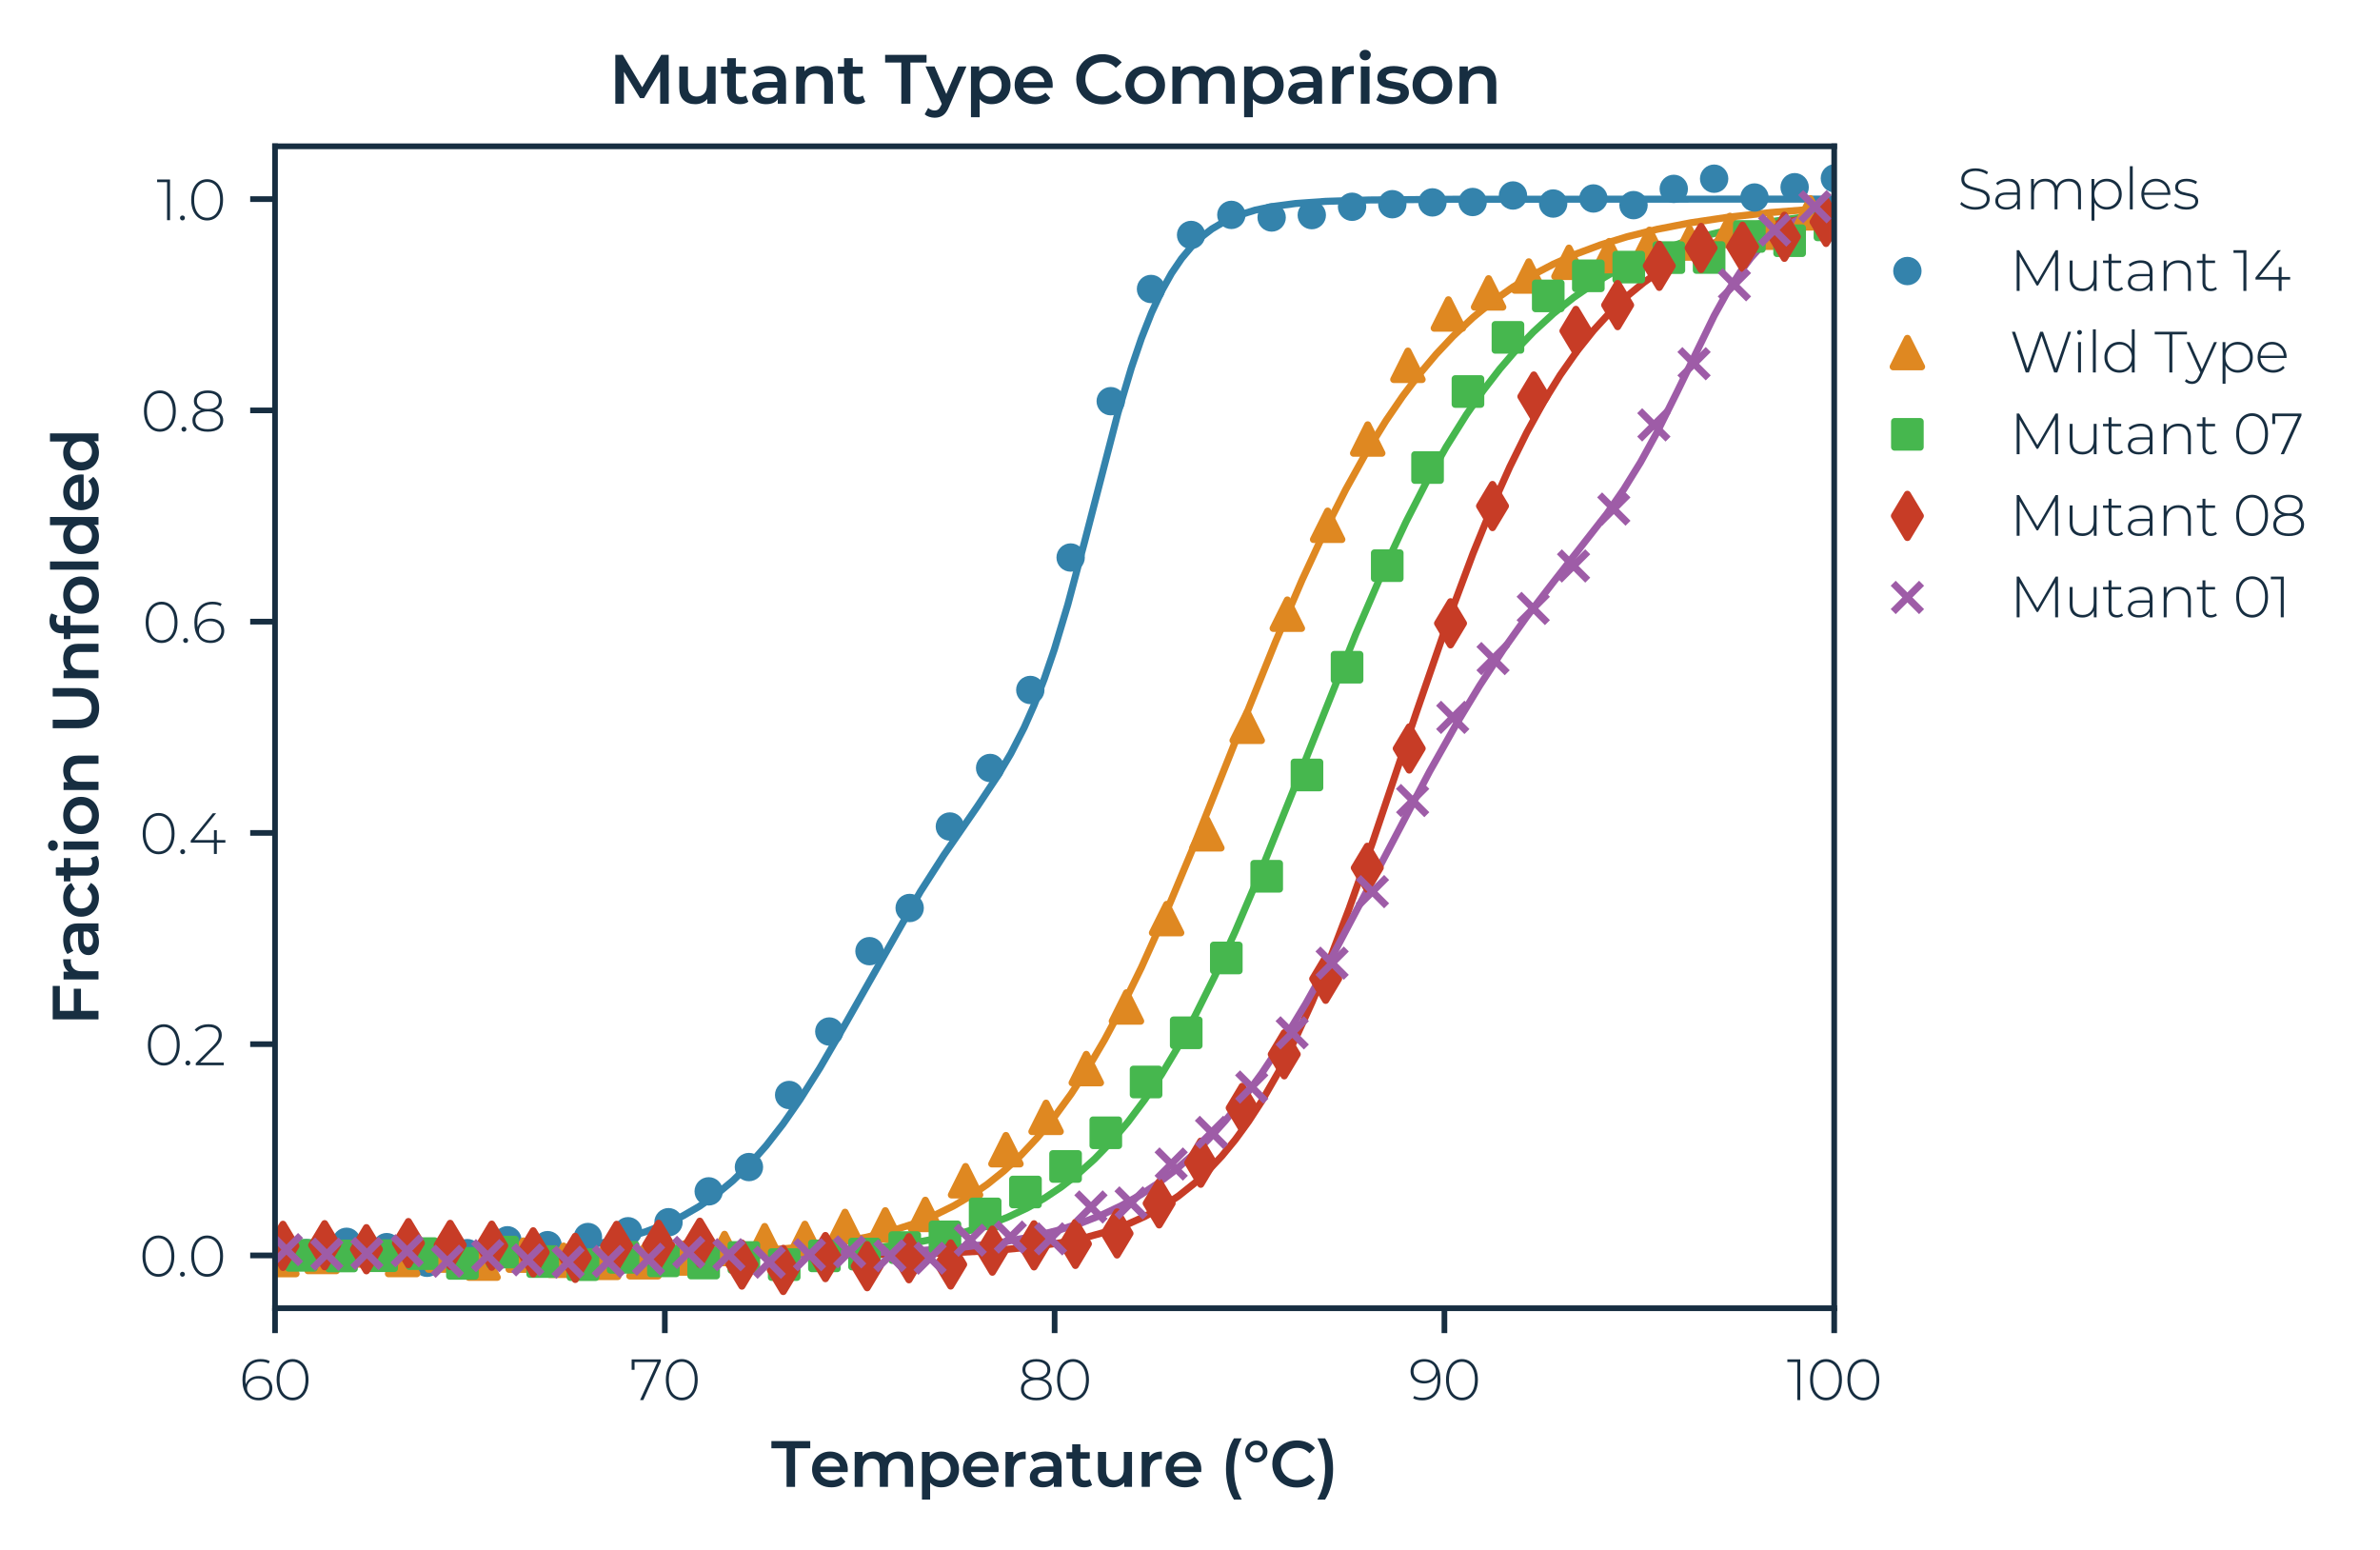 <?xml version="1.0" encoding="utf-8" standalone="no"?>
<!DOCTYPE svg PUBLIC "-//W3C//DTD SVG 1.1//EN"
  "http://www.w3.org/Graphics/SVG/1.1/DTD/svg11.dtd">
<svg xmlns:xlink="http://www.w3.org/1999/xlink" width="335.338pt" height="218.426pt" viewBox="0 0 335.338 218.426" xmlns="http://www.w3.org/2000/svg" version="1.1">
 <defs>
  <style type="text/css">*{stroke-linejoin: round; stroke-linecap: butt}</style>
 </defs>
 <g id="figure_1">
  <g id="patch_1">
   <path d="M 0 218.426 
L 335.338 218.426 
L 335.338 0 
L 0 0 
z
" style="fill: #ffffff"/>
  </g>
  <g id="axes_1">
   <g id="patch_2">
    <path d="M 38.752 184.312 
L 258.437 184.312 
L 258.437 20.611 
L 38.752 20.611 
z
" style="fill: #ffffff"/>
   </g>
   <g id="matplotlib.axis_1">
    <g id="xtick_1">
     <g id="line2d_1">
      <defs>
       <path id="md9a1c84fda" d="M 0 0 
L 0 3.5 
" style="stroke: #172e41; stroke-width: 0.8"/>
      </defs>
      <g>
       <use xlink:href="#md9a1c84fda" x="38.752" y="184.312" style="fill: #172e41; stroke: #172e41; stroke-width: 0.8"/>
      </g>
     </g>
     <g id="text_1">
      <!-- 60 -->
      <g style="fill: #172e41" transform="translate(33.712 197.249)scale(0.08 -0.08)">
       <defs>
        <path id="Montserrat-Light-36" d="M 2144 2650 
Q 2586 2650 2928 2486 
Q 3270 2323 3456 2019 
Q 3642 1715 3642 1318 
Q 3642 915 3450 608 
Q 3258 301 2918 134 
Q 2579 -32 2150 -32 
Q 1280 -32 816 560 
Q 352 1152 352 2214 
Q 352 2957 598 3472 
Q 845 3987 1293 4249 
Q 1741 4512 2342 4512 
Q 2976 4512 3360 4282 
L 3226 4019 
Q 2906 4224 2342 4224 
Q 1568 4224 1123 3721 
Q 678 3219 678 2266 
Q 678 1971 717 1728 
Q 851 2163 1238 2406 
Q 1626 2650 2144 2650 
z
M 2138 250 
Q 2662 250 2988 541 
Q 3315 832 3315 1312 
Q 3315 1792 2988 2080 
Q 2662 2368 2099 2368 
Q 1741 2368 1456 2227 
Q 1171 2086 1014 1843 
Q 858 1600 858 1299 
Q 858 1030 1008 787 
Q 1158 544 1446 397 
Q 1734 250 2138 250 
z
" transform="scale(0.016)"/>
        <path id="Montserrat-Light-30" d="M 2106 -32 
Q 1594 -32 1194 246 
Q 794 525 573 1037 
Q 352 1549 352 2240 
Q 352 2931 573 3443 
Q 794 3955 1194 4233 
Q 1594 4512 2106 4512 
Q 2618 4512 3018 4233 
Q 3418 3955 3638 3443 
Q 3859 2931 3859 2240 
Q 3859 1549 3638 1037 
Q 3418 525 3018 246 
Q 2618 -32 2106 -32 
z
M 2106 269 
Q 2528 269 2851 502 
Q 3174 736 3353 1181 
Q 3533 1626 3533 2240 
Q 3533 2854 3353 3299 
Q 3174 3744 2851 3977 
Q 2528 4211 2106 4211 
Q 1683 4211 1360 3977 
Q 1037 3744 857 3299 
Q 678 2854 678 2240 
Q 678 1626 857 1181 
Q 1037 736 1360 502 
Q 1683 269 2106 269 
z
" transform="scale(0.016)"/>
       </defs>
       <use xlink:href="#Montserrat-Light-36"/>
       <use xlink:href="#Montserrat-Light-30" x="60.2"/>
      </g>
     </g>
    </g>
    <g id="xtick_2">
     <g id="line2d_2">
      <g>
       <use xlink:href="#md9a1c84fda" x="93.674" y="184.312" style="fill: #172e41; stroke: #172e41; stroke-width: 0.8"/>
      </g>
     </g>
     <g id="text_2">
      <!-- 70 -->
      <g style="fill: #172e41" transform="translate(88.718 197.249)scale(0.08 -0.08)">
       <defs>
        <path id="Montserrat-Light-37" d="M 3430 4480 
L 3430 4250 
L 1504 0 
L 1146 0 
L 3053 4186 
L 538 4186 
L 538 3328 
L 218 3328 
L 218 4480 
L 3430 4480 
z
" transform="scale(0.016)"/>
       </defs>
       <use xlink:href="#Montserrat-Light-37"/>
       <use xlink:href="#Montserrat-Light-30" x="58.1"/>
      </g>
     </g>
    </g>
    <g id="xtick_3">
     <g id="line2d_3">
      <g>
       <use xlink:href="#md9a1c84fda" x="148.595" y="184.312" style="fill: #172e41; stroke: #172e41; stroke-width: 0.8"/>
      </g>
     </g>
     <g id="text_3">
      <!-- 80 -->
      <g style="fill: #172e41" transform="translate(143.435 197.249)scale(0.08 -0.08)">
       <defs>
        <path id="Montserrat-Light-38" d="M 2752 2342 
Q 3213 2221 3465 1933 
Q 3718 1645 3718 1229 
Q 3718 640 3264 304 
Q 2810 -32 2016 -32 
Q 1229 -32 777 304 
Q 326 640 326 1229 
Q 326 1651 572 1936 
Q 819 2221 1280 2342 
Q 896 2470 691 2726 
Q 486 2982 486 3354 
Q 486 3891 902 4201 
Q 1318 4512 2016 4512 
Q 2714 4512 3136 4198 
Q 3558 3885 3558 3354 
Q 3558 2989 3350 2729 
Q 3142 2470 2752 2342 
z
M 813 3347 
Q 813 2944 1129 2707 
Q 1446 2470 2016 2470 
Q 2586 2470 2909 2704 
Q 3232 2938 3232 3341 
Q 3232 3750 2902 3990 
Q 2573 4230 2016 4230 
Q 1459 4230 1136 3993 
Q 813 3757 813 3347 
z
M 2016 250 
Q 2662 250 3027 512 
Q 3392 774 3392 1229 
Q 3392 1677 3027 1939 
Q 2662 2202 2016 2202 
Q 1376 2202 1014 1939 
Q 653 1677 653 1229 
Q 653 774 1011 512 
Q 1370 250 2016 250 
z
" transform="scale(0.016)"/>
       </defs>
       <use xlink:href="#Montserrat-Light-38"/>
       <use xlink:href="#Montserrat-Light-30" x="63.2"/>
      </g>
     </g>
    </g>
    <g id="xtick_4">
     <g id="line2d_4">
      <g>
       <use xlink:href="#md9a1c84fda" x="203.516" y="184.312" style="fill: #172e41; stroke: #172e41; stroke-width: 0.8"/>
      </g>
     </g>
     <g id="text_4">
      <!-- 90 -->
      <g style="fill: #172e41" transform="translate(198.476 197.249)scale(0.08 -0.08)">
       <defs>
        <path id="Montserrat-Light-39" d="M 1702 4512 
Q 2573 4512 3037 3920 
Q 3501 3328 3501 2266 
Q 3501 1523 3254 1008 
Q 3008 493 2560 230 
Q 2112 -32 1510 -32 
Q 877 -32 493 198 
L 627 461 
Q 947 256 1510 256 
Q 2285 256 2729 758 
Q 3174 1261 3174 2214 
Q 3174 2509 3136 2752 
Q 3002 2317 2614 2073 
Q 2227 1830 1709 1830 
Q 1267 1830 924 1993 
Q 582 2157 396 2461 
Q 211 2765 211 3162 
Q 211 3565 403 3872 
Q 595 4179 934 4345 
Q 1274 4512 1702 4512 
z
M 1754 2112 
Q 2112 2112 2397 2253 
Q 2682 2394 2838 2637 
Q 2995 2880 2995 3181 
Q 2995 3450 2844 3693 
Q 2694 3936 2406 4083 
Q 2118 4230 1715 4230 
Q 1190 4230 864 3939 
Q 538 3648 538 3168 
Q 538 2688 864 2400 
Q 1190 2112 1754 2112 
z
" transform="scale(0.016)"/>
       </defs>
       <use xlink:href="#Montserrat-Light-39"/>
       <use xlink:href="#Montserrat-Light-30" x="60.2"/>
      </g>
     </g>
    </g>
    <g id="xtick_5">
     <g id="line2d_5">
      <g>
       <use xlink:href="#md9a1c84fda" x="258.437" y="184.312" style="fill: #172e41; stroke: #172e41; stroke-width: 0.8"/>
      </g>
     </g>
     <g id="text_5">
      <!-- 100 -->
      <g style="fill: #172e41" transform="translate(251.762 197.249)scale(0.08 -0.08)">
       <defs>
        <path id="Montserrat-Light-31" d="M 1478 4480 
L 1478 0 
L 1152 0 
L 1152 4186 
L 58 4186 
L 58 4480 
L 1478 4480 
z
" transform="scale(0.016)"/>
       </defs>
       <use xlink:href="#Montserrat-Light-31"/>
       <use xlink:href="#Montserrat-Light-30" x="35.3"/>
       <use xlink:href="#Montserrat-Light-30" x="101.1"/>
      </g>
     </g>
    </g>
    <g id="text_6">
     <!-- Temperature (°C) -->
     <g style="fill: #172e41" transform="translate(108.652 209.479)scale(0.09 -0.09)">
      <defs>
       <path id="Montserrat-SemiBold-54" d="M 1510 3776 
L 26 3776 
L 26 4480 
L 3827 4480 
L 3827 3776 
L 2342 3776 
L 2342 0 
L 1510 0 
L 1510 3776 
z
" transform="scale(0.016)"/>
       <path id="Montserrat-SemiBold-65" d="M 3738 1690 
Q 3738 1606 3725 1453 
L 1043 1453 
Q 1114 1075 1411 854 
Q 1709 634 2150 634 
Q 2714 634 3078 1005 
L 3507 512 
Q 3277 237 2925 96 
Q 2573 -45 2131 -45 
Q 1568 -45 1139 179 
Q 710 403 476 803 
Q 243 1203 243 1709 
Q 243 2208 470 2608 
Q 698 3008 1101 3232 
Q 1504 3456 2010 3456 
Q 2509 3456 2902 3235 
Q 3296 3014 3517 2614 
Q 3738 2214 3738 1690 
z
M 2010 2816 
Q 1626 2816 1360 2589 
Q 1094 2362 1037 1984 
L 2976 1984 
Q 2925 2355 2662 2585 
Q 2400 2816 2010 2816 
z
" transform="scale(0.016)"/>
       <path id="Montserrat-SemiBold-6d" d="M 4838 3456 
Q 5485 3456 5862 3081 
Q 6240 2707 6240 1958 
L 6240 0 
L 5440 0 
L 5440 1856 
Q 5440 2304 5241 2531 
Q 5043 2758 4672 2758 
Q 4269 2758 4025 2492 
Q 3782 2227 3782 1734 
L 3782 0 
L 2982 0 
L 2982 1856 
Q 2982 2304 2784 2531 
Q 2586 2758 2214 2758 
Q 1805 2758 1565 2496 
Q 1325 2234 1325 1734 
L 1325 0 
L 525 0 
L 525 3418 
L 1286 3418 
L 1286 2982 
Q 1478 3213 1766 3334 
Q 2054 3456 2406 3456 
Q 2790 3456 3088 3312 
Q 3386 3168 3558 2886 
Q 3770 3155 4102 3305 
Q 4435 3456 4838 3456 
z
" transform="scale(0.016)"/>
       <path id="Montserrat-SemiBold-70" d="M 2419 3456 
Q 2918 3456 3312 3238 
Q 3706 3021 3930 2624 
Q 4154 2227 4154 1709 
Q 4154 1190 3930 790 
Q 3706 390 3312 172 
Q 2918 -45 2419 -45 
Q 1728 -45 1325 416 
L 1325 -1242 
L 525 -1242 
L 525 3418 
L 1286 3418 
L 1286 2970 
Q 1485 3213 1776 3334 
Q 2067 3456 2419 3456 
z
M 2330 640 
Q 2771 640 3056 934 
Q 3341 1229 3341 1709 
Q 3341 2189 3056 2483 
Q 2771 2778 2330 2778 
Q 2042 2778 1811 2646 
Q 1581 2515 1446 2272 
Q 1312 2029 1312 1709 
Q 1312 1389 1446 1145 
Q 1581 902 1811 771 
Q 2042 640 2330 640 
z
" transform="scale(0.016)"/>
       <path id="Montserrat-SemiBold-72" d="M 1286 2918 
Q 1632 3456 2502 3456 
L 2502 2694 
Q 2400 2714 2317 2714 
Q 1850 2714 1587 2442 
Q 1325 2170 1325 1658 
L 1325 0 
L 525 0 
L 525 3418 
L 1286 3418 
L 1286 2918 
z
" transform="scale(0.016)"/>
       <path id="Montserrat-SemiBold-61" d="M 1830 3456 
Q 2586 3456 2986 3094 
Q 3386 2733 3386 2003 
L 3386 0 
L 2630 0 
L 2630 416 
Q 2483 192 2211 73 
Q 1939 -45 1555 -45 
Q 1171 -45 883 86 
Q 595 218 438 451 
Q 282 685 282 979 
Q 282 1440 624 1718 
Q 966 1997 1702 1997 
L 2586 1997 
L 2586 2048 
Q 2586 2406 2371 2598 
Q 2157 2790 1734 2790 
Q 1446 2790 1168 2700 
Q 890 2611 698 2451 
L 384 3034 
Q 653 3238 1030 3347 
Q 1408 3456 1830 3456 
z
M 1722 538 
Q 2022 538 2256 675 
Q 2490 813 2586 1069 
L 2586 1466 
L 1760 1466 
Q 1069 1466 1069 1011 
Q 1069 794 1241 666 
Q 1414 538 1722 538 
z
" transform="scale(0.016)"/>
       <path id="Montserrat-SemiBold-74" d="M 2579 186 
Q 2438 70 2236 12 
Q 2035 -45 1811 -45 
Q 1248 -45 941 249 
Q 634 544 634 1107 
L 634 2752 
L 70 2752 
L 70 3392 
L 634 3392 
L 634 4173 
L 1434 4173 
L 1434 3392 
L 2349 3392 
L 2349 2752 
L 1434 2752 
L 1434 1126 
Q 1434 877 1555 745 
Q 1677 614 1907 614 
Q 2176 614 2355 755 
L 2579 186 
z
" transform="scale(0.016)"/>
       <path id="Montserrat-SemiBold-75" d="M 3834 3418 
L 3834 0 
L 3072 0 
L 3072 435 
Q 2880 205 2592 80 
Q 2304 -45 1971 -45 
Q 1286 -45 892 336 
Q 499 717 499 1466 
L 499 3418 
L 1299 3418 
L 1299 1574 
Q 1299 1114 1507 886 
Q 1715 659 2099 659 
Q 2528 659 2781 924 
Q 3034 1190 3034 1690 
L 3034 3418 
L 3834 3418 
z
" transform="scale(0.016)"/>
       <path id="Montserrat-SemiBold-20" transform="scale(0.016)"/>
       <path id="Montserrat-SemiBold-28" d="M 1318 -1242 
Q 941 -659 739 109 
Q 538 877 538 1754 
Q 538 2630 739 3401 
Q 941 4173 1318 4749 
L 2080 4749 
Q 1690 4058 1507 3325 
Q 1325 2592 1325 1754 
Q 1325 915 1507 182 
Q 1690 -550 2080 -1242 
L 1318 -1242 
z
" transform="scale(0.016)"/>
       <path id="Montserrat-SemiBold-b0" d="M 1338 2387 
Q 1037 2387 787 2531 
Q 538 2675 394 2918 
Q 250 3162 250 3456 
Q 250 3750 394 3996 
Q 538 4243 787 4387 
Q 1037 4531 1338 4531 
Q 1638 4531 1888 4387 
Q 2138 4243 2282 3996 
Q 2426 3750 2426 3456 
Q 2426 3162 2282 2918 
Q 2138 2675 1888 2531 
Q 1638 2387 1338 2387 
z
M 1338 2810 
Q 1613 2810 1795 2995 
Q 1978 3181 1978 3456 
Q 1978 3738 1795 3923 
Q 1613 4109 1338 4109 
Q 1062 4109 876 3923 
Q 691 3738 691 3456 
Q 691 3181 876 2995 
Q 1062 2810 1338 2810 
z
" transform="scale(0.016)"/>
       <path id="Montserrat-SemiBold-43" d="M 2675 -64 
Q 1997 -64 1449 233 
Q 902 531 592 1056 
Q 282 1581 282 2240 
Q 282 2899 595 3424 
Q 909 3949 1456 4246 
Q 2003 4544 2682 4544 
Q 3232 4544 3686 4352 
Q 4141 4160 4454 3795 
L 3917 3290 
Q 3430 3814 2720 3814 
Q 2259 3814 1894 3612 
Q 1530 3411 1325 3052 
Q 1120 2694 1120 2240 
Q 1120 1786 1325 1427 
Q 1530 1069 1894 867 
Q 2259 666 2720 666 
Q 3430 666 3917 1197 
L 4454 685 
Q 4141 320 3683 128 
Q 3226 -64 2675 -64 
z
" transform="scale(0.016)"/>
       <path id="Montserrat-SemiBold-29" d="M 141 -1242 
Q 531 -550 716 186 
Q 902 922 902 1754 
Q 902 2586 716 3322 
Q 531 4058 141 4749 
L 902 4749 
Q 1280 4179 1481 3408 
Q 1683 2637 1683 1754 
Q 1683 870 1481 105 
Q 1280 -659 902 -1242 
L 141 -1242 
z
" transform="scale(0.016)"/>
      </defs>
      <use xlink:href="#Montserrat-SemiBold-54"/>
      <use xlink:href="#Montserrat-SemiBold-65" x="60.2"/>
      <use xlink:href="#Montserrat-SemiBold-6d" x="122.4"/>
      <use xlink:href="#Montserrat-SemiBold-70" x="227.7"/>
      <use xlink:href="#Montserrat-SemiBold-65" x="296.3"/>
      <use xlink:href="#Montserrat-SemiBold-72" x="358.5"/>
      <use xlink:href="#Montserrat-SemiBold-61" x="400.5"/>
      <use xlink:href="#Montserrat-SemiBold-74" x="461.2"/>
      <use xlink:href="#Montserrat-SemiBold-75" x="503.6"/>
      <use xlink:href="#Montserrat-SemiBold-72" x="571.7"/>
      <use xlink:href="#Montserrat-SemiBold-65" x="613.7"/>
      <use xlink:href="#Montserrat-SemiBold-20" x="675.9"/>
      <use xlink:href="#Montserrat-SemiBold-28" x="703.5"/>
      <use xlink:href="#Montserrat-SemiBold-b0" x="738.2"/>
      <use xlink:href="#Montserrat-SemiBold-43" x="780.1"/>
      <use xlink:href="#Montserrat-SemiBold-29" x="852.8"/>
     </g>
    </g>
   </g>
   <g id="matplotlib.axis_2">
    <g id="ytick_1">
     <g id="line2d_6">
      <defs>
       <path id="mf50c505c76" d="M 0 0 
L -3.5 0 
" style="stroke: #172e41; stroke-width: 0.8"/>
      </defs>
      <g>
       <use xlink:href="#mf50c505c76" x="38.752" y="176.871" style="fill: #172e41; stroke: #172e41; stroke-width: 0.8"/>
      </g>
     </g>
     <g id="text_7">
      <!-- 0.0 -->
      <g style="fill: #172e41" transform="translate(19.625 179.839)scale(0.08 -0.08)">
       <defs>
        <path id="Montserrat-Light-2e" d="M 640 -26 
Q 531 -26 451 54 
Q 371 134 371 250 
Q 371 365 451 441 
Q 531 518 640 518 
Q 749 518 829 441 
Q 909 365 909 250 
Q 909 134 829 54 
Q 749 -26 640 -26 
z
" transform="scale(0.016)"/>
       </defs>
       <use xlink:href="#Montserrat-Light-30"/>
       <use xlink:href="#Montserrat-Light-2e" x="65.8"/>
       <use xlink:href="#Montserrat-Light-30" x="85.8"/>
      </g>
     </g>
    </g>
    <g id="ytick_2">
     <g id="line2d_7">
      <g>
       <use xlink:href="#mf50c505c76" x="38.752" y="147.108" style="fill: #172e41; stroke: #172e41; stroke-width: 0.8"/>
      </g>
     </g>
     <g id="text_8">
      <!-- 0.2 -->
      <g style="fill: #172e41" transform="translate(20.385 150.076)scale(0.08 -0.08)">
       <defs>
        <path id="Montserrat-Light-32" d="M 3341 294 
L 3341 0 
L 262 0 
L 262 230 
L 2157 2112 
Q 2528 2483 2659 2748 
Q 2790 3014 2790 3296 
Q 2790 3725 2499 3968 
Q 2208 4211 1658 4211 
Q 1235 4211 918 4083 
Q 602 3955 371 3693 
L 141 3898 
Q 397 4192 790 4352 
Q 1184 4512 1683 4512 
Q 2342 4512 2732 4192 
Q 3123 3872 3123 3328 
Q 3123 2982 2969 2668 
Q 2816 2355 2394 1939 
L 742 294 
L 3341 294 
z
" transform="scale(0.016)"/>
       </defs>
       <use xlink:href="#Montserrat-Light-30"/>
       <use xlink:href="#Montserrat-Light-2e" x="65.8"/>
       <use xlink:href="#Montserrat-Light-32" x="85.8"/>
      </g>
     </g>
    </g>
    <g id="ytick_3">
     <g id="line2d_8">
      <g>
       <use xlink:href="#mf50c505c76" x="38.752" y="117.344" style="fill: #172e41; stroke: #172e41; stroke-width: 0.8"/>
      </g>
     </g>
     <g id="text_9">
      <!-- 0.4 -->
      <g style="fill: #172e41" transform="translate(19.656 120.312)scale(0.08 -0.08)">
       <defs>
        <path id="Montserrat-Light-34" d="M 4090 1242 
L 3149 1242 
L 3149 0 
L 2829 0 
L 2829 1242 
L 275 1242 
L 275 1478 
L 2707 4480 
L 3072 4480 
L 685 1530 
L 2835 1530 
L 2835 2624 
L 3149 2624 
L 3149 1530 
L 4090 1530 
L 4090 1242 
z
" transform="scale(0.016)"/>
       </defs>
       <use xlink:href="#Montserrat-Light-30"/>
       <use xlink:href="#Montserrat-Light-2e" x="65.8"/>
       <use xlink:href="#Montserrat-Light-34" x="85.8"/>
      </g>
     </g>
    </g>
    <g id="ytick_4">
     <g id="line2d_9">
      <g>
       <use xlink:href="#mf50c505c76" x="38.752" y="87.58" style="fill: #172e41; stroke: #172e41; stroke-width: 0.8"/>
      </g>
     </g>
     <g id="text_10">
      <!-- 0.6 -->
      <g style="fill: #172e41" transform="translate(20.072 90.548)scale(0.08 -0.08)">
       <use xlink:href="#Montserrat-Light-30"/>
       <use xlink:href="#Montserrat-Light-2e" x="65.8"/>
       <use xlink:href="#Montserrat-Light-36" x="85.8"/>
      </g>
     </g>
    </g>
    <g id="ytick_5">
     <g id="line2d_10">
      <g>
       <use xlink:href="#mf50c505c76" x="38.752" y="57.816" style="fill: #172e41; stroke: #172e41; stroke-width: 0.8"/>
      </g>
     </g>
     <g id="text_11">
      <!-- 0.8 -->
      <g style="fill: #172e41" transform="translate(19.832 60.784)scale(0.08 -0.08)">
       <use xlink:href="#Montserrat-Light-30"/>
       <use xlink:href="#Montserrat-Light-2e" x="65.8"/>
       <use xlink:href="#Montserrat-Light-38" x="85.8"/>
      </g>
     </g>
    </g>
    <g id="ytick_6">
     <g id="line2d_11">
      <g>
       <use xlink:href="#mf50c505c76" x="38.752" y="28.052" style="fill: #172e41; stroke: #172e41; stroke-width: 0.8"/>
      </g>
     </g>
     <g id="text_12">
      <!-- 1.0 -->
      <g style="fill: #172e41" transform="translate(22.065 31.021)scale(0.08 -0.08)">
       <use xlink:href="#Montserrat-Light-31"/>
       <use xlink:href="#Montserrat-Light-2e" x="35.3"/>
       <use xlink:href="#Montserrat-Light-30" x="55.3"/>
      </g>
     </g>
    </g>
    <g id="text_13">
     <!-- Fraction Unfolded -->
     <g style="fill: #172e41" transform="translate(13.878 144.48)rotate(-90)scale(0.09 -0.09)">
      <defs>
       <path id="Montserrat-SemiBold-46" d="M 1434 3782 
L 1434 2419 
L 3597 2419 
L 3597 1715 
L 1434 1715 
L 1434 0 
L 602 0 
L 602 4480 
L 3872 4480 
L 3872 3782 
L 1434 3782 
z
" transform="scale(0.016)"/>
       <path id="Montserrat-SemiBold-63" d="M 2093 -45 
Q 1562 -45 1139 179 
Q 717 403 480 803 
Q 243 1203 243 1709 
Q 243 2214 480 2611 
Q 717 3008 1136 3232 
Q 1555 3456 2093 3456 
Q 2598 3456 2979 3251 
Q 3360 3046 3552 2662 
L 2938 2304 
Q 2790 2541 2569 2659 
Q 2349 2778 2086 2778 
Q 1638 2778 1344 2486 
Q 1050 2195 1050 1709 
Q 1050 1222 1341 931 
Q 1632 640 2086 640 
Q 2349 640 2569 758 
Q 2790 877 2938 1114 
L 3552 755 
Q 3354 371 2973 163 
Q 2592 -45 2093 -45 
z
" transform="scale(0.016)"/>
       <path id="Montserrat-SemiBold-69" d="M 525 3418 
L 1325 3418 
L 1325 0 
L 525 0 
L 525 3418 
z
M 928 3981 
Q 710 3981 563 4118 
Q 416 4256 416 4461 
Q 416 4666 563 4803 
Q 710 4941 928 4941 
Q 1146 4941 1293 4809 
Q 1440 4678 1440 4480 
Q 1440 4269 1296 4125 
Q 1152 3981 928 3981 
z
" transform="scale(0.016)"/>
       <path id="Montserrat-SemiBold-6f" d="M 2061 -45 
Q 1542 -45 1126 179 
Q 710 403 476 803 
Q 243 1203 243 1709 
Q 243 2214 476 2611 
Q 710 3008 1126 3232 
Q 1542 3456 2061 3456 
Q 2586 3456 3002 3232 
Q 3418 3008 3651 2611 
Q 3885 2214 3885 1709 
Q 3885 1203 3651 803 
Q 3418 403 3002 179 
Q 2586 -45 2061 -45 
z
M 2061 640 
Q 2502 640 2790 934 
Q 3078 1229 3078 1709 
Q 3078 2189 2790 2483 
Q 2502 2778 2061 2778 
Q 1619 2778 1334 2483 
Q 1050 2189 1050 1709 
Q 1050 1229 1334 934 
Q 1619 640 2061 640 
z
" transform="scale(0.016)"/>
       <path id="Montserrat-SemiBold-6e" d="M 2464 3456 
Q 3110 3456 3500 3078 
Q 3891 2701 3891 1958 
L 3891 0 
L 3091 0 
L 3091 1856 
Q 3091 2304 2880 2531 
Q 2669 2758 2278 2758 
Q 1837 2758 1581 2492 
Q 1325 2227 1325 1728 
L 1325 0 
L 525 0 
L 525 3418 
L 1286 3418 
L 1286 2976 
Q 1485 3213 1785 3334 
Q 2086 3456 2464 3456 
z
" transform="scale(0.016)"/>
       <path id="Montserrat-SemiBold-55" d="M 2528 -64 
Q 1600 -64 1081 457 
Q 563 979 563 1952 
L 563 4480 
L 1395 4480 
L 1395 1984 
Q 1395 666 2534 666 
Q 3667 666 3667 1984 
L 3667 4480 
L 4486 4480 
L 4486 1952 
Q 4486 979 3971 457 
Q 3456 -64 2528 -64 
z
" transform="scale(0.016)"/>
       <path id="Montserrat-SemiBold-66" d="M 1914 4147 
Q 1408 4147 1408 3597 
L 1408 3392 
L 2349 3392 
L 2349 2752 
L 1434 2752 
L 1434 0 
L 634 0 
L 634 2752 
L 70 2752 
L 70 3392 
L 634 3392 
L 634 3610 
Q 634 4160 954 4477 
Q 1274 4794 1856 4794 
Q 2317 4794 2579 4608 
L 2355 4006 
Q 2150 4147 1914 4147 
z
" transform="scale(0.016)"/>
       <path id="Montserrat-SemiBold-6c" d="M 525 4749 
L 1325 4749 
L 1325 0 
L 525 0 
L 525 4749 
z
" transform="scale(0.016)"/>
       <path id="Montserrat-SemiBold-64" d="M 3872 4749 
L 3872 0 
L 3104 0 
L 3104 442 
Q 2906 198 2614 76 
Q 2323 -45 1971 -45 
Q 1478 -45 1084 172 
Q 691 390 467 790 
Q 243 1190 243 1709 
Q 243 2227 467 2624 
Q 691 3021 1084 3238 
Q 1478 3456 1971 3456 
Q 2310 3456 2592 3341 
Q 2874 3226 3072 2995 
L 3072 4749 
L 3872 4749 
z
M 2067 640 
Q 2355 640 2585 771 
Q 2816 902 2950 1145 
Q 3085 1389 3085 1709 
Q 3085 2029 2950 2272 
Q 2816 2515 2585 2646 
Q 2355 2778 2067 2778 
Q 1779 2778 1548 2646 
Q 1318 2515 1184 2272 
Q 1050 2029 1050 1709 
Q 1050 1389 1184 1145 
Q 1318 902 1548 771 
Q 1779 640 2067 640 
z
" transform="scale(0.016)"/>
      </defs>
      <use xlink:href="#Montserrat-SemiBold-46"/>
      <use xlink:href="#Montserrat-SemiBold-72" x="63.7"/>
      <use xlink:href="#Montserrat-SemiBold-61" x="105.7"/>
      <use xlink:href="#Montserrat-SemiBold-63" x="166.4"/>
      <use xlink:href="#Montserrat-SemiBold-74" x="224.5"/>
      <use xlink:href="#Montserrat-SemiBold-69" x="266.9"/>
      <use xlink:href="#Montserrat-SemiBold-6f" x="295.8"/>
      <use xlink:href="#Montserrat-SemiBold-6e" x="360.3"/>
      <use xlink:href="#Montserrat-SemiBold-20" x="428.8"/>
      <use xlink:href="#Montserrat-SemiBold-55" x="456.4"/>
      <use xlink:href="#Montserrat-SemiBold-6e" x="535.3"/>
      <use xlink:href="#Montserrat-SemiBold-66" x="603.8"/>
      <use xlink:href="#Montserrat-SemiBold-6f" x="640.7"/>
      <use xlink:href="#Montserrat-SemiBold-6c" x="705.2"/>
      <use xlink:href="#Montserrat-SemiBold-64" x="734.1"/>
      <use xlink:href="#Montserrat-SemiBold-65" x="802.8"/>
      <use xlink:href="#Montserrat-SemiBold-64" x="865"/>
     </g>
    </g>
   </g>
   <g id="line2d_12">
    <path d="M -1 176.871 
L 60.3 176.766 
L 70.211 176.522 
L 76.346 176.167 
L 81.066 175.685 
L 84.842 175.094 
L 88.145 174.364 
L 90.977 173.529 
L 93.809 172.451 
L 96.169 171.326 
L 98.528 169.959 
L 100.888 168.312 
L 103.248 166.353 
L 105.608 164.051 
L 107.968 161.387 
L 110.327 158.353 
L 112.687 154.96 
L 115.519 150.465 
L 118.823 144.769 
L 129.678 125.625 
L 132.982 120.473 
L 137.701 113.627 
L 140.533 109.365 
L 142.421 106.174 
L 144.309 102.49 
L 145.724 99.29 
L 147.14 95.638 
L 148.556 91.494 
L 150.444 85.209 
L 152.804 76.373 
L 157.523 58.165 
L 159.411 51.817 
L 160.827 47.664 
L 162.243 44.071 
L 163.659 41.027 
L 165.075 38.491 
L 166.491 36.409 
L 167.907 34.718 
L 169.322 33.355 
L 170.738 32.264 
L 172.626 31.145 
L 174.514 30.323 
L 176.874 29.597 
L 179.234 29.105 
L 182.537 28.671 
L 186.785 28.367 
L 192.92 28.174 
L 204.719 28.073 
L 249.556 28.052 
L 304.775 28.052 
L 304.775 28.052 
" clip-path="url(#p1924253ef6)" style="fill: none; stroke: #3483ac; stroke-linecap: square"/>
   </g>
   <g id="line2d_13">
    <path d="M -1 176.871 
L 88.617 176.76 
L 100.416 176.512 
L 107.968 176.139 
L 113.631 175.645 
L 118.351 175.01 
L 122.126 174.296 
L 125.43 173.471 
L 128.734 172.409 
L 131.566 171.268 
L 134.397 169.87 
L 136.757 168.477 
L 139.117 166.846 
L 141.477 164.948 
L 143.837 162.754 
L 146.196 160.235 
L 148.556 157.366 
L 150.916 154.126 
L 153.276 150.499 
L 155.636 146.479 
L 157.995 142.07 
L 160.827 136.291 
L 164.131 128.946 
L 167.907 119.923 
L 174.042 104.507 
L 179.706 90.448 
L 183.481 81.658 
L 186.785 74.547 
L 189.617 68.955 
L 192.449 63.859 
L 195.28 59.266 
L 197.64 55.818 
L 200 52.699 
L 202.36 49.894 
L 204.719 47.382 
L 207.551 44.723 
L 210.383 42.414 
L 213.215 40.416 
L 216.047 38.693 
L 218.878 37.209 
L 222.182 35.74 
L 225.486 34.51 
L 229.261 33.35 
L 233.509 32.299 
L 238.229 31.382 
L 243.42 30.61 
L 249.556 29.934 
L 256.635 29.383 
L 265.602 28.92 
L 276.929 28.567 
L 292.976 28.306 
L 304.775 28.207 
L 304.775 28.207 
" clip-path="url(#p1924253ef6)" style="fill: none; stroke: #df8821; stroke-linecap: square"/>
   </g>
   <g id="line2d_14">
    <path d="M -1 176.871 
L 99 176.764 
L 110.799 176.527 
L 118.351 176.17 
L 124.014 175.698 
L 128.734 175.092 
L 132.51 174.408 
L 135.813 173.618 
L 139.117 172.6 
L 141.949 171.505 
L 144.781 170.161 
L 147.14 168.82 
L 149.5 167.248 
L 151.86 165.416 
L 154.22 163.294 
L 156.58 160.853 
L 158.939 158.066 
L 161.299 154.911 
L 163.659 151.371 
L 166.019 147.437 
L 168.379 143.109 
L 171.21 137.418 
L 174.042 131.229 
L 177.346 123.483 
L 182.065 111.757 
L 191.033 89.312 
L 194.808 80.563 
L 198.112 73.508 
L 200.944 67.976 
L 203.776 62.946 
L 206.607 58.423 
L 208.967 55.033 
L 211.327 51.974 
L 213.687 49.226 
L 216.047 46.768 
L 218.878 44.171 
L 221.71 41.92 
L 224.542 39.975 
L 227.374 38.3 
L 230.205 36.86 
L 233.509 35.435 
L 236.813 34.245 
L 240.588 33.124 
L 244.836 32.11 
L 249.556 31.228 
L 254.747 30.485 
L 260.883 29.838 
L 268.434 29.282 
L 277.873 28.833 
L 290.144 28.494 
L 304.775 28.283 
L 304.775 28.283 
" clip-path="url(#p1924253ef6)" style="fill: none; stroke: #46b74e; stroke-linecap: square"/>
   </g>
   <g id="line2d_15">
    <path d="M -1 176.871 
L 123.07 176.76 
L 133.454 176.525 
L 140.061 176.177 
L 145.253 175.692 
L 149.5 175.073 
L 152.804 174.392 
L 156.108 173.476 
L 158.939 172.449 
L 161.299 171.383 
L 163.659 170.087 
L 166.019 168.521 
L 168.379 166.641 
L 170.266 164.881 
L 172.154 162.867 
L 174.042 160.574 
L 175.93 157.982 
L 177.818 155.071 
L 180.178 150.961 
L 182.537 146.314 
L 184.897 141.131 
L 187.257 135.438 
L 190.089 128.005 
L 193.392 118.678 
L 199.528 100.472 
L 204.248 86.816 
L 207.551 77.961 
L 210.383 71.017 
L 212.743 65.745 
L 215.103 60.964 
L 217.462 56.671 
L 219.822 52.852 
L 222.182 49.483 
L 224.542 46.528 
L 226.902 43.953 
L 229.261 41.719 
L 231.621 39.787 
L 233.981 38.122 
L 236.813 36.43 
L 239.645 35.022 
L 242.476 33.853 
L 245.78 32.737 
L 249.556 31.728 
L 253.803 30.857 
L 258.523 30.136 
L 264.186 29.518 
L 270.794 29.032 
L 279.289 28.644 
L 290.616 28.36 
L 304.775 28.194 
L 304.775 28.194 
" clip-path="url(#p1924253ef6)" style="fill: none; stroke: #c73c26; stroke-linecap: square"/>
   </g>
   <g id="line2d_16">
    <path d="M -1 176.871 
L 109.856 176.764 
L 122.126 176.524 
L 130.15 176.151 
L 136.285 175.641 
L 141.005 175.036 
L 145.253 174.266 
L 149.028 173.343 
L 152.332 172.301 
L 155.164 171.196 
L 157.995 169.86 
L 160.827 168.257 
L 163.187 166.69 
L 165.547 164.891 
L 167.907 162.839 
L 170.266 160.519 
L 172.626 157.915 
L 174.986 155.02 
L 177.818 151.16 
L 180.65 146.894 
L 183.953 141.445 
L 187.729 134.704 
L 192.449 125.774 
L 201.416 108.712 
L 205.191 102.021 
L 208.495 96.571 
L 211.799 91.537 
L 215.103 86.901 
L 218.878 81.991 
L 226.43 72.342 
L 228.789 68.935 
L 231.149 65.123 
L 233.509 60.837 
L 236.341 55.139 
L 241.532 44.467 
L 243.42 41.077 
L 245.308 38.155 
L 246.724 36.297 
L 248.14 34.72 
L 249.556 33.405 
L 250.972 32.324 
L 252.859 31.193 
L 254.747 30.349 
L 256.635 29.727 
L 258.995 29.178 
L 261.827 28.751 
L 265.602 28.423 
L 271.266 28.198 
L 281.177 28.082 
L 304.775 28.053 
L 304.775 28.053 
" clip-path="url(#p1924253ef6)" style="fill: none; stroke: #9e5ca7; stroke-linecap: square"/>
   </g>
   <g id="line2d_17">
    <defs>
     <path id="mdbb1deb46c" d="M 0 1.5 
C 0.398 1.5 0.779 1.342 1.061 1.061 
C 1.342 0.779 1.5 0.398 1.5 0 
C 1.5 -0.398 1.342 -0.779 1.061 -1.061 
C 0.779 -1.342 0.398 -1.5 0 -1.5 
C -0.398 -1.5 -0.779 -1.342 -1.061 -1.061 
C -1.342 -0.779 -1.5 -0.398 -1.5 0 
C -1.5 0.398 -1.342 0.779 -1.061 1.061 
C -0.779 1.342 -0.398 1.5 0 1.5 
z
" style="stroke: #3483ac"/>
    </defs>
    <g clip-path="url(#p1924253ef6)">
     <use xlink:href="#mdbb1deb46c" x="-1" y="177.547" style="fill: #3483ac; stroke: #3483ac"/>
     <use xlink:href="#mdbb1deb46c" x="3.484" y="177.867" style="fill: #3483ac; stroke: #3483ac"/>
     <use xlink:href="#mdbb1deb46c" x="9.166" y="178.196" style="fill: #3483ac; stroke: #3483ac"/>
     <use xlink:href="#mdbb1deb46c" x="14.824" y="176.93" style="fill: #3483ac; stroke: #3483ac"/>
     <use xlink:href="#mdbb1deb46c" x="20.503" y="175.484" style="fill: #3483ac; stroke: #3483ac"/>
     <use xlink:href="#mdbb1deb46c" x="26.169" y="176.697" style="fill: #3483ac; stroke: #3483ac"/>
     <use xlink:href="#mdbb1deb46c" x="31.825" y="176.946" style="fill: #3483ac; stroke: #3483ac"/>
     <use xlink:href="#mdbb1deb46c" x="37.506" y="176.209" style="fill: #3483ac; stroke: #3483ac"/>
     <use xlink:href="#mdbb1deb46c" x="43.138" y="176.541" style="fill: #3483ac; stroke: #3483ac"/>
     <use xlink:href="#mdbb1deb46c" x="48.828" y="174.953" style="fill: #3483ac; stroke: #3483ac"/>
     <use xlink:href="#mdbb1deb46c" x="54.488" y="175.702" style="fill: #3483ac; stroke: #3483ac"/>
     <use xlink:href="#mdbb1deb46c" x="60.169" y="177.908" style="fill: #3483ac; stroke: #3483ac"/>
     <use xlink:href="#mdbb1deb46c" x="65.839" y="176.55" style="fill: #3483ac; stroke: #3483ac"/>
     <use xlink:href="#mdbb1deb46c" x="71.495" y="174.739" style="fill: #3483ac; stroke: #3483ac"/>
     <use xlink:href="#mdbb1deb46c" x="77.158" y="175.424" style="fill: #3483ac; stroke: #3483ac"/>
     <use xlink:href="#mdbb1deb46c" x="82.84" y="174.277" style="fill: #3483ac; stroke: #3483ac"/>
     <use xlink:href="#mdbb1deb46c" x="88.49" y="173.464" style="fill: #3483ac; stroke: #3483ac"/>
     <use xlink:href="#mdbb1deb46c" x="94.193" y="172.193" style="fill: #3483ac; stroke: #3483ac"/>
     <use xlink:href="#mdbb1deb46c" x="99.855" y="167.845" style="fill: #3483ac; stroke: #3483ac"/>
     <use xlink:href="#mdbb1deb46c" x="105.524" y="164.422" style="fill: #3483ac; stroke: #3483ac"/>
     <use xlink:href="#mdbb1deb46c" x="111.188" y="154.268" style="fill: #3483ac; stroke: #3483ac"/>
     <use xlink:href="#mdbb1deb46c" x="116.848" y="145.326" style="fill: #3483ac; stroke: #3483ac"/>
     <use xlink:href="#mdbb1deb46c" x="122.508" y="134.005" style="fill: #3483ac; stroke: #3483ac"/>
     <use xlink:href="#mdbb1deb46c" x="128.171" y="127.922" style="fill: #3483ac; stroke: #3483ac"/>
     <use xlink:href="#mdbb1deb46c" x="133.835" y="116.445" style="fill: #3483ac; stroke: #3483ac"/>
     <use xlink:href="#mdbb1deb46c" x="139.507" y="108.198" style="fill: #3483ac; stroke: #3483ac"/>
     <use xlink:href="#mdbb1deb46c" x="145.168" y="97.207" style="fill: #3483ac; stroke: #3483ac"/>
     <use xlink:href="#mdbb1deb46c" x="150.852" y="78.545" style="fill: #3483ac; stroke: #3483ac"/>
     <use xlink:href="#mdbb1deb46c" x="156.5" y="56.519" style="fill: #3483ac; stroke: #3483ac"/>
     <use xlink:href="#mdbb1deb46c" x="162.175" y="40.714" style="fill: #3483ac; stroke: #3483ac"/>
     <use xlink:href="#mdbb1deb46c" x="167.823" y="33.102" style="fill: #3483ac; stroke: #3483ac"/>
     <use xlink:href="#mdbb1deb46c" x="173.495" y="30.274" style="fill: #3483ac; stroke: #3483ac"/>
     <use xlink:href="#mdbb1deb46c" x="179.173" y="30.641" style="fill: #3483ac; stroke: #3483ac"/>
     <use xlink:href="#mdbb1deb46c" x="184.828" y="30.306" style="fill: #3483ac; stroke: #3483ac"/>
     <use xlink:href="#mdbb1deb46c" x="190.504" y="29.132" style="fill: #3483ac; stroke: #3483ac"/>
     <use xlink:href="#mdbb1deb46c" x="196.174" y="28.769" style="fill: #3483ac; stroke: #3483ac"/>
     <use xlink:href="#mdbb1deb46c" x="201.828" y="28.514" style="fill: #3483ac; stroke: #3483ac"/>
     <use xlink:href="#mdbb1deb46c" x="207.495" y="28.46" style="fill: #3483ac; stroke: #3483ac"/>
     <use xlink:href="#mdbb1deb46c" x="213.177" y="27.542" style="fill: #3483ac; stroke: #3483ac"/>
     <use xlink:href="#mdbb1deb46c" x="218.84" y="28.674" style="fill: #3483ac; stroke: #3483ac"/>
     <use xlink:href="#mdbb1deb46c" x="224.51" y="27.962" style="fill: #3483ac; stroke: #3483ac"/>
     <use xlink:href="#mdbb1deb46c" x="230.162" y="28.9" style="fill: #3483ac; stroke: #3483ac"/>
     <use xlink:href="#mdbb1deb46c" x="235.83" y="26.612" style="fill: #3483ac; stroke: #3483ac"/>
     <use xlink:href="#mdbb1deb46c" x="241.519" y="25.176" style="fill: #3483ac; stroke: #3483ac"/>
     <use xlink:href="#mdbb1deb46c" x="247.206" y="27.828" style="fill: #3483ac; stroke: #3483ac"/>
     <use xlink:href="#mdbb1deb46c" x="252.862" y="26.376" style="fill: #3483ac; stroke: #3483ac"/>
     <use xlink:href="#mdbb1deb46c" x="258.534" y="25.125" style="fill: #3483ac; stroke: #3483ac"/>
     <use xlink:href="#mdbb1deb46c" x="264.209" y="26.329" style="fill: #3483ac; stroke: #3483ac"/>
     <use xlink:href="#mdbb1deb46c" x="269.859" y="24.224" style="fill: #3483ac; stroke: #3483ac"/>
     <use xlink:href="#mdbb1deb46c" x="275.527" y="25.317" style="fill: #3483ac; stroke: #3483ac"/>
     <use xlink:href="#mdbb1deb46c" x="281.183" y="26.078" style="fill: #3483ac; stroke: #3483ac"/>
     <use xlink:href="#mdbb1deb46c" x="286.876" y="28.951" style="fill: #3483ac; stroke: #3483ac"/>
     <use xlink:href="#mdbb1deb46c" x="292.528" y="28.018" style="fill: #3483ac; stroke: #3483ac"/>
     <use xlink:href="#mdbb1deb46c" x="298.18" y="32.37" style="fill: #3483ac; stroke: #3483ac"/>
     <use xlink:href="#mdbb1deb46c" x="303.276" y="35.966" style="fill: #3483ac; stroke: #3483ac"/>
     <use xlink:href="#mdbb1deb46c" x="304.775" y="32.924" style="fill: #3483ac; stroke: #3483ac"/>
     <use xlink:href="#mdbb1deb46c" x="304.769" y="34.071" style="fill: #3483ac; stroke: #3483ac"/>
     <use xlink:href="#mdbb1deb46c" x="304.775" y="35.352" style="fill: #3483ac; stroke: #3483ac"/>
    </g>
   </g>
   <g id="line2d_18">
    <defs>
     <path id="mb174f473d4" d="M 0 -2 
L -2 2 
L 2 2 
z
" style="stroke: #df8821; stroke-linejoin: miter"/>
    </defs>
    <g clip-path="url(#p1924253ef6)">
     <use xlink:href="#mb174f473d4" x="-1" y="178.13" style="fill: #df8821; stroke: #df8821; stroke-linejoin: miter"/>
     <use xlink:href="#mb174f473d4" x="0.05" y="178.445" style="fill: #df8821; stroke: #df8821; stroke-linejoin: miter"/>
     <use xlink:href="#mb174f473d4" x="5.722" y="177.237" style="fill: #df8821; stroke: #df8821; stroke-linejoin: miter"/>
     <use xlink:href="#mb174f473d4" x="11.397" y="177.932" style="fill: #df8821; stroke: #df8821; stroke-linejoin: miter"/>
     <use xlink:href="#mb174f473d4" x="17.061" y="177.584" style="fill: #df8821; stroke: #df8821; stroke-linejoin: miter"/>
     <use xlink:href="#mb174f473d4" x="22.723" y="177.173" style="fill: #df8821; stroke: #df8821; stroke-linejoin: miter"/>
     <use xlink:href="#mb174f473d4" x="28.377" y="177.377" style="fill: #df8821; stroke: #df8821; stroke-linejoin: miter"/>
     <use xlink:href="#mb174f473d4" x="34.047" y="178.789" style="fill: #df8821; stroke: #df8821; stroke-linejoin: miter"/>
     <use xlink:href="#mb174f473d4" x="39.71" y="177.452" style="fill: #df8821; stroke: #df8821; stroke-linejoin: miter"/>
     <use xlink:href="#mb174f473d4" x="45.39" y="177.022" style="fill: #df8821; stroke: #df8821; stroke-linejoin: miter"/>
     <use xlink:href="#mb174f473d4" x="51.044" y="176.11" style="fill: #df8821; stroke: #df8821; stroke-linejoin: miter"/>
     <use xlink:href="#mb174f473d4" x="56.727" y="177.45" style="fill: #df8821; stroke: #df8821; stroke-linejoin: miter"/>
     <use xlink:href="#mb174f473d4" x="62.375" y="176.825" style="fill: #df8821; stroke: #df8821; stroke-linejoin: miter"/>
     <use xlink:href="#mb174f473d4" x="68.061" y="177.957" style="fill: #df8821; stroke: #df8821; stroke-linejoin: miter"/>
     <use xlink:href="#mb174f473d4" x="73.726" y="176.83" style="fill: #df8821; stroke: #df8821; stroke-linejoin: miter"/>
     <use xlink:href="#mb174f473d4" x="79.41" y="177.551" style="fill: #df8821; stroke: #df8821; stroke-linejoin: miter"/>
     <use xlink:href="#mb174f473d4" x="85.048" y="177.846" style="fill: #df8821; stroke: #df8821; stroke-linejoin: miter"/>
     <use xlink:href="#mb174f473d4" x="90.733" y="177.765" style="fill: #df8821; stroke: #df8821; stroke-linejoin: miter"/>
     <use xlink:href="#mb174f473d4" x="96.413" y="177.229" style="fill: #df8821; stroke: #df8821; stroke-linejoin: miter"/>
     <use xlink:href="#mb174f473d4" x="102.086" y="175.896" style="fill: #df8821; stroke: #df8821; stroke-linejoin: miter"/>
     <use xlink:href="#mb174f473d4" x="107.742" y="174.796" style="fill: #df8821; stroke: #df8821; stroke-linejoin: miter"/>
     <use xlink:href="#mb174f473d4" x="113.41" y="174.473" style="fill: #df8821; stroke: #df8821; stroke-linejoin: miter"/>
     <use xlink:href="#mb174f473d4" x="119.066" y="172.787" style="fill: #df8821; stroke: #df8821; stroke-linejoin: miter"/>
     <use xlink:href="#mb174f473d4" x="124.739" y="172.569" style="fill: #df8821; stroke: #df8821; stroke-linejoin: miter"/>
     <use xlink:href="#mb174f473d4" x="130.379" y="171.095" style="fill: #df8821; stroke: #df8821; stroke-linejoin: miter"/>
     <use xlink:href="#mb174f473d4" x="136.047" y="166.347" style="fill: #df8821; stroke: #df8821; stroke-linejoin: miter"/>
     <use xlink:href="#mb174f473d4" x="141.736" y="161.975" style="fill: #df8821; stroke: #df8821; stroke-linejoin: miter"/>
     <use xlink:href="#mb174f473d4" x="147.392" y="157.419" style="fill: #df8821; stroke: #df8821; stroke-linejoin: miter"/>
     <use xlink:href="#mb174f473d4" x="153.058" y="150.549" style="fill: #df8821; stroke: #df8821; stroke-linejoin: miter"/>
     <use xlink:href="#mb174f473d4" x="158.716" y="141.866" style="fill: #df8821; stroke: #df8821; stroke-linejoin: miter"/>
     <use xlink:href="#mb174f473d4" x="164.374" y="129.419" style="fill: #df8821; stroke: #df8821; stroke-linejoin: miter"/>
     <use xlink:href="#mb174f473d4" x="170.043" y="117.468" style="fill: #df8821; stroke: #df8821; stroke-linejoin: miter"/>
     <use xlink:href="#mb174f473d4" x="175.729" y="102.326" style="fill: #df8821; stroke: #df8821; stroke-linejoin: miter"/>
     <use xlink:href="#mb174f473d4" x="181.383" y="86.528" style="fill: #df8821; stroke: #df8821; stroke-linejoin: miter"/>
     <use xlink:href="#mb174f473d4" x="187.064" y="74.005" style="fill: #df8821; stroke: #df8821; stroke-linejoin: miter"/>
     <use xlink:href="#mb174f473d4" x="192.71" y="61.853" style="fill: #df8821; stroke: #df8821; stroke-linejoin: miter"/>
     <use xlink:href="#mb174f473d4" x="198.374" y="51.465" style="fill: #df8821; stroke: #df8821; stroke-linejoin: miter"/>
     <use xlink:href="#mb174f473d4" x="204.077" y="44.236" style="fill: #df8821; stroke: #df8821; stroke-linejoin: miter"/>
     <use xlink:href="#mb174f473d4" x="209.739" y="41.265" style="fill: #df8821; stroke: #df8821; stroke-linejoin: miter"/>
     <use xlink:href="#mb174f473d4" x="215.406" y="38.885" style="fill: #df8821; stroke: #df8821; stroke-linejoin: miter"/>
     <use xlink:href="#mb174f473d4" x="221.062" y="36.956" style="fill: #df8821; stroke: #df8821; stroke-linejoin: miter"/>
     <use xlink:href="#mb174f473d4" x="226.732" y="36.019" style="fill: #df8821; stroke: #df8821; stroke-linejoin: miter"/>
     <use xlink:href="#mb174f473d4" x="232.398" y="34.426" style="fill: #df8821; stroke: #df8821; stroke-linejoin: miter"/>
     <use xlink:href="#mb174f473d4" x="238.061" y="34.239" style="fill: #df8821; stroke: #df8821; stroke-linejoin: miter"/>
     <use xlink:href="#mb174f473d4" x="243.745" y="32.463" style="fill: #df8821; stroke: #df8821; stroke-linejoin: miter"/>
     <use xlink:href="#mb174f473d4" x="249.403" y="32.711" style="fill: #df8821; stroke: #df8821; stroke-linejoin: miter"/>
     <use xlink:href="#mb174f473d4" x="255.072" y="29.991" style="fill: #df8821; stroke: #df8821; stroke-linejoin: miter"/>
     <use xlink:href="#mb174f473d4" x="260.74" y="30.004" style="fill: #df8821; stroke: #df8821; stroke-linejoin: miter"/>
     <use xlink:href="#mb174f473d4" x="266.412" y="27.237" style="fill: #df8821; stroke: #df8821; stroke-linejoin: miter"/>
     <use xlink:href="#mb174f473d4" x="272.077" y="28.515" style="fill: #df8821; stroke: #df8821; stroke-linejoin: miter"/>
     <use xlink:href="#mb174f473d4" x="277.747" y="26.339" style="fill: #df8821; stroke: #df8821; stroke-linejoin: miter"/>
     <use xlink:href="#mb174f473d4" x="283.422" y="27.119" style="fill: #df8821; stroke: #df8821; stroke-linejoin: miter"/>
     <use xlink:href="#mb174f473d4" x="289.08" y="26.549" style="fill: #df8821; stroke: #df8821; stroke-linejoin: miter"/>
     <use xlink:href="#mb174f473d4" x="294.726" y="27.053" style="fill: #df8821; stroke: #df8821; stroke-linejoin: miter"/>
     <use xlink:href="#mb174f473d4" x="300.371" y="30.022" style="fill: #df8821; stroke: #df8821; stroke-linejoin: miter"/>
     <use xlink:href="#mb174f473d4" x="304.427" y="27.967" style="fill: #df8821; stroke: #df8821; stroke-linejoin: miter"/>
     <use xlink:href="#mb174f473d4" x="304.775" y="30.374" style="fill: #df8821; stroke: #df8821; stroke-linejoin: miter"/>
     <use xlink:href="#mb174f473d4" x="304.763" y="31.509" style="fill: #df8821; stroke: #df8821; stroke-linejoin: miter"/>
    </g>
   </g>
   <g id="line2d_19">
    <defs>
     <path id="md9b2e1f685" d="M -1.8 1.8 
L 1.8 1.8 
L 1.8 -1.8 
L -1.8 -1.8 
z
" style="stroke: #46b74e; stroke-linejoin: miter"/>
    </defs>
    <g clip-path="url(#p1924253ef6)">
     <use xlink:href="#md9b2e1f685" x="-1" y="176.379" style="fill: #46b74e; stroke: #46b74e; stroke-linejoin: miter"/>
     <use xlink:href="#md9b2e1f685" x="2.81" y="176.118" style="fill: #46b74e; stroke: #46b74e; stroke-linejoin: miter"/>
     <use xlink:href="#md9b2e1f685" x="8.468" y="177.078" style="fill: #46b74e; stroke: #46b74e; stroke-linejoin: miter"/>
     <use xlink:href="#md9b2e1f685" x="14.138" y="177.103" style="fill: #46b74e; stroke: #46b74e; stroke-linejoin: miter"/>
     <use xlink:href="#md9b2e1f685" x="19.792" y="176.768" style="fill: #46b74e; stroke: #46b74e; stroke-linejoin: miter"/>
     <use xlink:href="#md9b2e1f685" x="25.454" y="176.67" style="fill: #46b74e; stroke: #46b74e; stroke-linejoin: miter"/>
     <use xlink:href="#md9b2e1f685" x="31.123" y="177.058" style="fill: #46b74e; stroke: #46b74e; stroke-linejoin: miter"/>
     <use xlink:href="#md9b2e1f685" x="36.787" y="176.529" style="fill: #46b74e; stroke: #46b74e; stroke-linejoin: miter"/>
     <use xlink:href="#md9b2e1f685" x="42.467" y="176.861" style="fill: #46b74e; stroke: #46b74e; stroke-linejoin: miter"/>
     <use xlink:href="#md9b2e1f685" x="48.119" y="176.948" style="fill: #46b74e; stroke: #46b74e; stroke-linejoin: miter"/>
     <use xlink:href="#md9b2e1f685" x="53.774" y="176.91" style="fill: #46b74e; stroke: #46b74e; stroke-linejoin: miter"/>
     <use xlink:href="#md9b2e1f685" x="59.466" y="176.615" style="fill: #46b74e; stroke: #46b74e; stroke-linejoin: miter"/>
     <use xlink:href="#md9b2e1f685" x="65.153" y="177.993" style="fill: #46b74e; stroke: #46b74e; stroke-linejoin: miter"/>
     <use xlink:href="#md9b2e1f685" x="70.793" y="176.401" style="fill: #46b74e; stroke: #46b74e; stroke-linejoin: miter"/>
     <use xlink:href="#md9b2e1f685" x="76.465" y="177.737" style="fill: #46b74e; stroke: #46b74e; stroke-linejoin: miter"/>
     <use xlink:href="#md9b2e1f685" x="82.144" y="178.17" style="fill: #46b74e; stroke: #46b74e; stroke-linejoin: miter"/>
     <use xlink:href="#md9b2e1f685" x="87.794" y="177.135" style="fill: #46b74e; stroke: #46b74e; stroke-linejoin: miter"/>
     <use xlink:href="#md9b2e1f685" x="93.472" y="177.638" style="fill: #46b74e; stroke: #46b74e; stroke-linejoin: miter"/>
     <use xlink:href="#md9b2e1f685" x="99.143" y="177.946" style="fill: #46b74e; stroke: #46b74e; stroke-linejoin: miter"/>
     <use xlink:href="#md9b2e1f685" x="104.811" y="177.155" style="fill: #46b74e; stroke: #46b74e; stroke-linejoin: miter"/>
     <use xlink:href="#md9b2e1f685" x="110.492" y="178.162" style="fill: #46b74e; stroke: #46b74e; stroke-linejoin: miter"/>
     <use xlink:href="#md9b2e1f685" x="116.16" y="176.933" style="fill: #46b74e; stroke: #46b74e; stroke-linejoin: miter"/>
     <use xlink:href="#md9b2e1f685" x="121.806" y="176.677" style="fill: #46b74e; stroke: #46b74e; stroke-linejoin: miter"/>
     <use xlink:href="#md9b2e1f685" x="127.478" y="175.767" style="fill: #46b74e; stroke: #46b74e; stroke-linejoin: miter"/>
     <use xlink:href="#md9b2e1f685" x="133.142" y="174.255" style="fill: #46b74e; stroke: #46b74e; stroke-linejoin: miter"/>
     <use xlink:href="#md9b2e1f685" x="138.805" y="171.02" style="fill: #46b74e; stroke: #46b74e; stroke-linejoin: miter"/>
     <use xlink:href="#md9b2e1f685" x="144.487" y="167.937" style="fill: #46b74e; stroke: #46b74e; stroke-linejoin: miter"/>
     <use xlink:href="#md9b2e1f685" x="150.139" y="164.337" style="fill: #46b74e; stroke: #46b74e; stroke-linejoin: miter"/>
     <use xlink:href="#md9b2e1f685" x="155.806" y="159.592" style="fill: #46b74e; stroke: #46b74e; stroke-linejoin: miter"/>
     <use xlink:href="#md9b2e1f685" x="161.482" y="152.436" style="fill: #46b74e; stroke: #46b74e; stroke-linejoin: miter"/>
     <use xlink:href="#md9b2e1f685" x="167.136" y="145.507" style="fill: #46b74e; stroke: #46b74e; stroke-linejoin: miter"/>
     <use xlink:href="#md9b2e1f685" x="172.784" y="134.962" style="fill: #46b74e; stroke: #46b74e; stroke-linejoin: miter"/>
     <use xlink:href="#md9b2e1f685" x="178.475" y="123.453" style="fill: #46b74e; stroke: #46b74e; stroke-linejoin: miter"/>
     <use xlink:href="#md9b2e1f685" x="184.151" y="109.18" style="fill: #46b74e; stroke: #46b74e; stroke-linejoin: miter"/>
     <use xlink:href="#md9b2e1f685" x="189.799" y="94.004" style="fill: #46b74e; stroke: #46b74e; stroke-linejoin: miter"/>
     <use xlink:href="#md9b2e1f685" x="195.46" y="79.696" style="fill: #46b74e; stroke: #46b74e; stroke-linejoin: miter"/>
     <use xlink:href="#md9b2e1f685" x="201.14" y="65.87" style="fill: #46b74e; stroke: #46b74e; stroke-linejoin: miter"/>
     <use xlink:href="#md9b2e1f685" x="206.833" y="55.159" style="fill: #46b74e; stroke: #46b74e; stroke-linejoin: miter"/>
     <use xlink:href="#md9b2e1f685" x="212.467" y="47.531" style="fill: #46b74e; stroke: #46b74e; stroke-linejoin: miter"/>
     <use xlink:href="#md9b2e1f685" x="218.145" y="41.688" style="fill: #46b74e; stroke: #46b74e; stroke-linejoin: miter"/>
     <use xlink:href="#md9b2e1f685" x="223.793" y="38.86" style="fill: #46b74e; stroke: #46b74e; stroke-linejoin: miter"/>
     <use xlink:href="#md9b2e1f685" x="229.49" y="37.629" style="fill: #46b74e; stroke: #46b74e; stroke-linejoin: miter"/>
     <use xlink:href="#md9b2e1f685" x="235.14" y="36.292" style="fill: #46b74e; stroke: #46b74e; stroke-linejoin: miter"/>
     <use xlink:href="#md9b2e1f685" x="240.812" y="36.279" style="fill: #46b74e; stroke: #46b74e; stroke-linejoin: miter"/>
     <use xlink:href="#md9b2e1f685" x="246.483" y="33.31" style="fill: #46b74e; stroke: #46b74e; stroke-linejoin: miter"/>
     <use xlink:href="#md9b2e1f685" x="252.155" y="33.912" style="fill: #46b74e; stroke: #46b74e; stroke-linejoin: miter"/>
     <use xlink:href="#md9b2e1f685" x="257.838" y="31.677" style="fill: #46b74e; stroke: #46b74e; stroke-linejoin: miter"/>
     <use xlink:href="#md9b2e1f685" x="263.479" y="31.226" style="fill: #46b74e; stroke: #46b74e; stroke-linejoin: miter"/>
     <use xlink:href="#md9b2e1f685" x="269.164" y="30.939" style="fill: #46b74e; stroke: #46b74e; stroke-linejoin: miter"/>
     <use xlink:href="#md9b2e1f685" x="274.82" y="28.377" style="fill: #46b74e; stroke: #46b74e; stroke-linejoin: miter"/>
     <use xlink:href="#md9b2e1f685" x="280.493" y="26.437" style="fill: #46b74e; stroke: #46b74e; stroke-linejoin: miter"/>
     <use xlink:href="#md9b2e1f685" x="286.159" y="28.013" style="fill: #46b74e; stroke: #46b74e; stroke-linejoin: miter"/>
     <use xlink:href="#md9b2e1f685" x="291.821" y="25.288" style="fill: #46b74e; stroke: #46b74e; stroke-linejoin: miter"/>
     <use xlink:href="#md9b2e1f685" x="297.477" y="27.213" style="fill: #46b74e; stroke: #46b74e; stroke-linejoin: miter"/>
     <use xlink:href="#md9b2e1f685" x="302.785" y="29.13" style="fill: #46b74e; stroke: #46b74e; stroke-linejoin: miter"/>
     <use xlink:href="#md9b2e1f685" x="304.775" y="26.902" style="fill: #46b74e; stroke: #46b74e; stroke-linejoin: miter"/>
     <use xlink:href="#md9b2e1f685" x="304.775" y="28.725" style="fill: #46b74e; stroke: #46b74e; stroke-linejoin: miter"/>
     <use xlink:href="#md9b2e1f685" x="304.775" y="28.832" style="fill: #46b74e; stroke: #46b74e; stroke-linejoin: miter"/>
    </g>
   </g>
   <g id="line2d_20">
    <defs>
     <path id="m9b7ec7e91d" d="M 0 3.041 
L 1.824 0 
L 0 -3.041 
L -1.824 0 
z
" style="stroke: #c73c26; stroke-linejoin: miter"/>
    </defs>
    <g clip-path="url(#p1924253ef6)">
     <use xlink:href="#m9b7ec7e91d" x="-1" y="178.68" style="fill: #c73c26; stroke: #c73c26; stroke-linejoin: miter"/>
     <use xlink:href="#m9b7ec7e91d" x="4.569" y="178.059" style="fill: #c73c26; stroke: #c73c26; stroke-linejoin: miter"/>
     <use xlink:href="#m9b7ec7e91d" x="10.485" y="179.072" style="fill: #c73c26; stroke: #c73c26; stroke-linejoin: miter"/>
     <use xlink:href="#m9b7ec7e91d" x="16.347" y="178.025" style="fill: #c73c26; stroke: #c73c26; stroke-linejoin: miter"/>
     <use xlink:href="#m9b7ec7e91d" x="22.23" y="177.388" style="fill: #c73c26; stroke: #c73c26; stroke-linejoin: miter"/>
     <use xlink:href="#m9b7ec7e91d" x="28.152" y="177.653" style="fill: #c73c26; stroke: #c73c26; stroke-linejoin: miter"/>
     <use xlink:href="#m9b7ec7e91d" x="34.028" y="177.423" style="fill: #c73c26; stroke: #c73c26; stroke-linejoin: miter"/>
     <use xlink:href="#m9b7ec7e91d" x="39.868" y="175.523" style="fill: #c73c26; stroke: #c73c26; stroke-linejoin: miter"/>
     <use xlink:href="#m9b7ec7e91d" x="45.739" y="175.433" style="fill: #c73c26; stroke: #c73c26; stroke-linejoin: miter"/>
     <use xlink:href="#m9b7ec7e91d" x="51.627" y="175.998" style="fill: #c73c26; stroke: #c73c26; stroke-linejoin: miter"/>
     <use xlink:href="#m9b7ec7e91d" x="57.542" y="175.138" style="fill: #c73c26; stroke: #c73c26; stroke-linejoin: miter"/>
     <use xlink:href="#m9b7ec7e91d" x="63.43" y="175.39" style="fill: #c73c26; stroke: #c73c26; stroke-linejoin: miter"/>
     <use xlink:href="#m9b7ec7e91d" x="69.284" y="175.5" style="fill: #c73c26; stroke: #c73c26; stroke-linejoin: miter"/>
     <use xlink:href="#m9b7ec7e91d" x="75.128" y="176.437" style="fill: #c73c26; stroke: #c73c26; stroke-linejoin: miter"/>
     <use xlink:href="#m9b7ec7e91d" x="81.053" y="177.214" style="fill: #c73c26; stroke: #c73c26; stroke-linejoin: miter"/>
     <use xlink:href="#m9b7ec7e91d" x="86.88" y="175.526" style="fill: #c73c26; stroke: #c73c26; stroke-linejoin: miter"/>
     <use xlink:href="#m9b7ec7e91d" x="92.795" y="175.377" style="fill: #c73c26; stroke: #c73c26; stroke-linejoin: miter"/>
     <use xlink:href="#m9b7ec7e91d" x="98.602" y="175.085" style="fill: #c73c26; stroke: #c73c26; stroke-linejoin: miter"/>
     <use xlink:href="#m9b7ec7e91d" x="104.531" y="178.157" style="fill: #c73c26; stroke: #c73c26; stroke-linejoin: miter"/>
     <use xlink:href="#m9b7ec7e91d" x="110.358" y="178.917" style="fill: #c73c26; stroke: #c73c26; stroke-linejoin: miter"/>
     <use xlink:href="#m9b7ec7e91d" x="116.299" y="177.104" style="fill: #c73c26; stroke: #c73c26; stroke-linejoin: miter"/>
     <use xlink:href="#m9b7ec7e91d" x="122.184" y="178.384" style="fill: #c73c26; stroke: #c73c26; stroke-linejoin: miter"/>
     <use xlink:href="#m9b7ec7e91d" x="128.069" y="177.265" style="fill: #c73c26; stroke: #c73c26; stroke-linejoin: miter"/>
     <use xlink:href="#m9b7ec7e91d" x="133.948" y="178.146" style="fill: #c73c26; stroke: #c73c26; stroke-linejoin: miter"/>
     <use xlink:href="#m9b7ec7e91d" x="139.825" y="176.196" style="fill: #c73c26; stroke: #c73c26; stroke-linejoin: miter"/>
     <use xlink:href="#m9b7ec7e91d" x="145.691" y="175.45" style="fill: #c73c26; stroke: #c73c26; stroke-linejoin: miter"/>
     <use xlink:href="#m9b7ec7e91d" x="151.524" y="175.243" style="fill: #c73c26; stroke: #c73c26; stroke-linejoin: miter"/>
     <use xlink:href="#m9b7ec7e91d" x="157.389" y="173.772" style="fill: #c73c26; stroke: #c73c26; stroke-linejoin: miter"/>
     <use xlink:href="#m9b7ec7e91d" x="163.323" y="169.536" style="fill: #c73c26; stroke: #c73c26; stroke-linejoin: miter"/>
     <use xlink:href="#m9b7ec7e91d" x="169.183" y="163.807" style="fill: #c73c26; stroke: #c73c26; stroke-linejoin: miter"/>
     <use xlink:href="#m9b7ec7e91d" x="175.02" y="156.089" style="fill: #c73c26; stroke: #c73c26; stroke-linejoin: miter"/>
     <use xlink:href="#m9b7ec7e91d" x="180.947" y="148.534" style="fill: #c73c26; stroke: #c73c26; stroke-linejoin: miter"/>
     <use xlink:href="#m9b7ec7e91d" x="186.784" y="137.895" style="fill: #c73c26; stroke: #c73c26; stroke-linejoin: miter"/>
     <use xlink:href="#m9b7ec7e91d" x="192.646" y="122.265" style="fill: #c73c26; stroke: #c73c26; stroke-linejoin: miter"/>
     <use xlink:href="#m9b7ec7e91d" x="198.555" y="105.448" style="fill: #c73c26; stroke: #c73c26; stroke-linejoin: miter"/>
     <use xlink:href="#m9b7ec7e91d" x="204.376" y="87.815" style="fill: #c73c26; stroke: #c73c26; stroke-linejoin: miter"/>
     <use xlink:href="#m9b7ec7e91d" x="210.29" y="71.293" style="fill: #c73c26; stroke: #c73c26; stroke-linejoin: miter"/>
     <use xlink:href="#m9b7ec7e91d" x="216.114" y="55.869" style="fill: #c73c26; stroke: #c73c26; stroke-linejoin: miter"/>
     <use xlink:href="#m9b7ec7e91d" x="222.044" y="46.623" style="fill: #c73c26; stroke: #c73c26; stroke-linejoin: miter"/>
     <use xlink:href="#m9b7ec7e91d" x="227.924" y="42.982" style="fill: #c73c26; stroke: #c73c26; stroke-linejoin: miter"/>
     <use xlink:href="#m9b7ec7e91d" x="233.788" y="37.449" style="fill: #c73c26; stroke: #c73c26; stroke-linejoin: miter"/>
     <use xlink:href="#m9b7ec7e91d" x="239.678" y="34.932" style="fill: #c73c26; stroke: #c73c26; stroke-linejoin: miter"/>
     <use xlink:href="#m9b7ec7e91d" x="245.521" y="34.77" style="fill: #c73c26; stroke: #c73c26; stroke-linejoin: miter"/>
     <use xlink:href="#m9b7ec7e91d" x="251.419" y="33.359" style="fill: #c73c26; stroke: #c73c26; stroke-linejoin: miter"/>
     <use xlink:href="#m9b7ec7e91d" x="257.288" y="31.261" style="fill: #c73c26; stroke: #c73c26; stroke-linejoin: miter"/>
     <use xlink:href="#m9b7ec7e91d" x="263.164" y="30.762" style="fill: #c73c26; stroke: #c73c26; stroke-linejoin: miter"/>
     <use xlink:href="#m9b7ec7e91d" x="269.031" y="29.508" style="fill: #c73c26; stroke: #c73c26; stroke-linejoin: miter"/>
     <use xlink:href="#m9b7ec7e91d" x="274.917" y="28.948" style="fill: #c73c26; stroke: #c73c26; stroke-linejoin: miter"/>
     <use xlink:href="#m9b7ec7e91d" x="280.782" y="28.556" style="fill: #c73c26; stroke: #c73c26; stroke-linejoin: miter"/>
     <use xlink:href="#m9b7ec7e91d" x="286.664" y="27.481" style="fill: #c73c26; stroke: #c73c26; stroke-linejoin: miter"/>
     <use xlink:href="#m9b7ec7e91d" x="292.572" y="28.418" style="fill: #c73c26; stroke: #c73c26; stroke-linejoin: miter"/>
     <use xlink:href="#m9b7ec7e91d" x="298.443" y="26.52" style="fill: #c73c26; stroke: #c73c26; stroke-linejoin: miter"/>
     <use xlink:href="#m9b7ec7e91d" x="303.589" y="25.35" style="fill: #c73c26; stroke: #c73c26; stroke-linejoin: miter"/>
     <use xlink:href="#m9b7ec7e91d" x="304.737" y="26.291" style="fill: #c73c26; stroke: #c73c26; stroke-linejoin: miter"/>
     <use xlink:href="#m9b7ec7e91d" x="304.783" y="29.081" style="fill: #c73c26; stroke: #c73c26; stroke-linejoin: miter"/>
    </g>
   </g>
   <g id="line2d_21">
    <defs>
     <path id="mcbe47306b9" d="M -2 2 
L 2 -2 
M -2 -2 
L 2 2 
" style="stroke: #9e5ca7"/>
    </defs>
    <g clip-path="url(#p1924253ef6)">
     <use xlink:href="#mcbe47306b9" x="-1" y="176.644" style="fill: #9e5ca7; stroke: #9e5ca7"/>
     <use xlink:href="#mcbe47306b9" x="0.685" y="176.691" style="fill: #9e5ca7; stroke: #9e5ca7"/>
     <use xlink:href="#mcbe47306b9" x="6.362" y="177.3" style="fill: #9e5ca7; stroke: #9e5ca7"/>
     <use xlink:href="#mcbe47306b9" x="12.026" y="177.465" style="fill: #9e5ca7; stroke: #9e5ca7"/>
     <use xlink:href="#mcbe47306b9" x="17.694" y="175.815" style="fill: #9e5ca7; stroke: #9e5ca7"/>
     <use xlink:href="#mcbe47306b9" x="23.369" y="176.43" style="fill: #9e5ca7; stroke: #9e5ca7"/>
     <use xlink:href="#mcbe47306b9" x="29.035" y="176.725" style="fill: #9e5ca7; stroke: #9e5ca7"/>
     <use xlink:href="#mcbe47306b9" x="34.691" y="176.494" style="fill: #9e5ca7; stroke: #9e5ca7"/>
     <use xlink:href="#mcbe47306b9" x="40.355" y="176.058" style="fill: #9e5ca7; stroke: #9e5ca7"/>
     <use xlink:href="#mcbe47306b9" x="46.044" y="176.693" style="fill: #9e5ca7; stroke: #9e5ca7"/>
     <use xlink:href="#mcbe47306b9" x="51.688" y="176.592" style="fill: #9e5ca7; stroke: #9e5ca7"/>
     <use xlink:href="#mcbe47306b9" x="57.368" y="176.216" style="fill: #9e5ca7; stroke: #9e5ca7"/>
     <use xlink:href="#mcbe47306b9" x="63.029" y="177.69" style="fill: #9e5ca7; stroke: #9e5ca7"/>
     <use xlink:href="#mcbe47306b9" x="68.707" y="176.902" style="fill: #9e5ca7; stroke: #9e5ca7"/>
     <use xlink:href="#mcbe47306b9" x="74.363" y="177.496" style="fill: #9e5ca7; stroke: #9e5ca7"/>
     <use xlink:href="#mcbe47306b9" x="80.042" y="177.819" style="fill: #9e5ca7; stroke: #9e5ca7"/>
     <use xlink:href="#mcbe47306b9" x="85.704" y="177.721" style="fill: #9e5ca7; stroke: #9e5ca7"/>
     <use xlink:href="#mcbe47306b9" x="91.38" y="177.408" style="fill: #9e5ca7; stroke: #9e5ca7"/>
     <use xlink:href="#mcbe47306b9" x="97.035" y="176.444" style="fill: #9e5ca7; stroke: #9e5ca7"/>
     <use xlink:href="#mcbe47306b9" x="102.701" y="176.768" style="fill: #9e5ca7; stroke: #9e5ca7"/>
     <use xlink:href="#mcbe47306b9" x="108.385" y="177.827" style="fill: #9e5ca7; stroke: #9e5ca7"/>
     <use xlink:href="#mcbe47306b9" x="114.052" y="176.77" style="fill: #9e5ca7; stroke: #9e5ca7"/>
     <use xlink:href="#mcbe47306b9" x="119.714" y="176.363" style="fill: #9e5ca7; stroke: #9e5ca7"/>
     <use xlink:href="#mcbe47306b9" x="125.382" y="176.921" style="fill: #9e5ca7; stroke: #9e5ca7"/>
     <use xlink:href="#mcbe47306b9" x="131.049" y="177.262" style="fill: #9e5ca7; stroke: #9e5ca7"/>
     <use xlink:href="#mcbe47306b9" x="136.707" y="174.722" style="fill: #9e5ca7; stroke: #9e5ca7"/>
     <use xlink:href="#mcbe47306b9" x="142.357" y="174.285" style="fill: #9e5ca7; stroke: #9e5ca7"/>
     <use xlink:href="#mcbe47306b9" x="148.019" y="174.536" style="fill: #9e5ca7; stroke: #9e5ca7"/>
     <use xlink:href="#mcbe47306b9" x="153.716" y="170.042" style="fill: #9e5ca7; stroke: #9e5ca7"/>
     <use xlink:href="#mcbe47306b9" x="159.368" y="169.476" style="fill: #9e5ca7; stroke: #9e5ca7"/>
     <use xlink:href="#mcbe47306b9" x="165.02" y="163.993" style="fill: #9e5ca7; stroke: #9e5ca7"/>
     <use xlink:href="#mcbe47306b9" x="170.698" y="159.534" style="fill: #9e5ca7; stroke: #9e5ca7"/>
     <use xlink:href="#mcbe47306b9" x="176.367" y="153.146" style="fill: #9e5ca7; stroke: #9e5ca7"/>
     <use xlink:href="#mcbe47306b9" x="182.068" y="145.509" style="fill: #9e5ca7; stroke: #9e5ca7"/>
     <use xlink:href="#mcbe47306b9" x="187.693" y="135.694" style="fill: #9e5ca7; stroke: #9e5ca7"/>
     <use xlink:href="#mcbe47306b9" x="193.374" y="125.621" style="fill: #9e5ca7; stroke: #9e5ca7"/>
     <use xlink:href="#mcbe47306b9" x="199.038" y="112.784" style="fill: #9e5ca7; stroke: #9e5ca7"/>
     <use xlink:href="#mcbe47306b9" x="204.69" y="101.066" style="fill: #9e5ca7; stroke: #9e5ca7"/>
     <use xlink:href="#mcbe47306b9" x="210.369" y="92.782" style="fill: #9e5ca7; stroke: #9e5ca7"/>
     <use xlink:href="#mcbe47306b9" x="216.031" y="85.72" style="fill: #9e5ca7; stroke: #9e5ca7"/>
     <use xlink:href="#mcbe47306b9" x="221.711" y="79.736" style="fill: #9e5ca7; stroke: #9e5ca7"/>
     <use xlink:href="#mcbe47306b9" x="227.382" y="71.721" style="fill: #9e5ca7; stroke: #9e5ca7"/>
     <use xlink:href="#mcbe47306b9" x="233.026" y="59.862" style="fill: #9e5ca7; stroke: #9e5ca7"/>
     <use xlink:href="#mcbe47306b9" x="238.69" y="51.243" style="fill: #9e5ca7; stroke: #9e5ca7"/>
     <use xlink:href="#mcbe47306b9" x="244.375" y="40.119" style="fill: #9e5ca7; stroke: #9e5ca7"/>
     <use xlink:href="#mcbe47306b9" x="250.039" y="32.411" style="fill: #9e5ca7; stroke: #9e5ca7"/>
     <use xlink:href="#mcbe47306b9" x="255.715" y="29.126" style="fill: #9e5ca7; stroke: #9e5ca7"/>
     <use xlink:href="#mcbe47306b9" x="261.38" y="28.551" style="fill: #9e5ca7; stroke: #9e5ca7"/>
     <use xlink:href="#mcbe47306b9" x="267.042" y="29.366" style="fill: #9e5ca7; stroke: #9e5ca7"/>
     <use xlink:href="#mcbe47306b9" x="272.71" y="28.782" style="fill: #9e5ca7; stroke: #9e5ca7"/>
     <use xlink:href="#mcbe47306b9" x="278.395" y="27.704" style="fill: #9e5ca7; stroke: #9e5ca7"/>
     <use xlink:href="#mcbe47306b9" x="284.043" y="28.251" style="fill: #9e5ca7; stroke: #9e5ca7"/>
     <use xlink:href="#mcbe47306b9" x="289.697" y="27.349" style="fill: #9e5ca7; stroke: #9e5ca7"/>
     <use xlink:href="#mcbe47306b9" x="295.385" y="28.972" style="fill: #9e5ca7; stroke: #9e5ca7"/>
     <use xlink:href="#mcbe47306b9" x="301.001" y="27.474" style="fill: #9e5ca7; stroke: #9e5ca7"/>
     <use xlink:href="#mcbe47306b9" x="304.618" y="28.427" style="fill: #9e5ca7; stroke: #9e5ca7"/>
     <use xlink:href="#mcbe47306b9" x="304.759" y="27.187" style="fill: #9e5ca7; stroke: #9e5ca7"/>
     <use xlink:href="#mcbe47306b9" x="304.775" y="28.481" style="fill: #9e5ca7; stroke: #9e5ca7"/>
    </g>
   </g>
   <g id="patch_3">
    <path d="M 38.752 184.312 
L 38.752 20.611 
" style="fill: none; stroke: #172e41; stroke-width: 0.8; stroke-linejoin: miter; stroke-linecap: square"/>
   </g>
   <g id="patch_4">
    <path d="M 258.437 184.312 
L 258.437 20.611 
" style="fill: none; stroke: #172e41; stroke-width: 0.8; stroke-linejoin: miter; stroke-linecap: square"/>
   </g>
   <g id="patch_5">
    <path d="M 38.752 184.312 
L 258.437 184.312 
" style="fill: none; stroke: #172e41; stroke-width: 0.8; stroke-linejoin: miter; stroke-linecap: square"/>
   </g>
   <g id="patch_6">
    <path d="M 38.752 20.611 
L 258.437 20.611 
" style="fill: none; stroke: #172e41; stroke-width: 0.8; stroke-linejoin: miter; stroke-linecap: square"/>
   </g>
   <g id="text_14">
    <!-- Mutant Type Comparison -->
    <g style="fill: #172e41" transform="translate(85.773 14.611)scale(0.096 -0.096)">
     <defs>
      <path id="Montserrat-SemiBold-4d" d="M 4717 0 
L 4710 2970 
L 3238 512 
L 2867 512 
L 1395 2931 
L 1395 0 
L 602 0 
L 602 4480 
L 1286 4480 
L 3066 1510 
L 4813 4480 
L 5498 4480 
L 5504 0 
L 4717 0 
z
" transform="scale(0.016)"/>
      <path id="Montserrat-SemiBold-79" d="M 3725 3418 
L 2125 -275 
Q 1901 -832 1581 -1059 
Q 1261 -1286 806 -1286 
Q 550 -1286 300 -1203 
Q 51 -1120 -109 -973 
L 211 -384 
Q 326 -493 483 -557 
Q 640 -621 800 -621 
Q 1011 -621 1148 -512 
Q 1286 -403 1402 -147 
L 1459 -13 
L -32 3418 
L 800 3418 
L 1875 890 
L 2957 3418 
L 3725 3418 
z
" transform="scale(0.016)"/>
      <path id="Montserrat-SemiBold-73" d="M 1581 -45 
Q 1165 -45 768 64 
Q 371 173 134 339 
L 442 947 
Q 672 794 995 701 
Q 1318 608 1632 608 
Q 2349 608 2349 986 
Q 2349 1165 2166 1235 
Q 1984 1306 1581 1370 
Q 1158 1434 892 1517 
Q 627 1600 432 1808 
Q 237 2016 237 2387 
Q 237 2874 643 3165 
Q 1050 3456 1741 3456 
Q 2093 3456 2445 3376 
Q 2797 3296 3021 3162 
L 2714 2554 
Q 2278 2810 1734 2810 
Q 1382 2810 1200 2704 
Q 1018 2598 1018 2426 
Q 1018 2234 1213 2154 
Q 1408 2074 1818 2003 
Q 2227 1939 2489 1856 
Q 2752 1773 2941 1574 
Q 3130 1376 3130 1011 
Q 3130 531 2714 243 
Q 2298 -45 1581 -45 
z
" transform="scale(0.016)"/>
     </defs>
     <use xlink:href="#Montserrat-SemiBold-4d"/>
     <use xlink:href="#Montserrat-SemiBold-75" x="95.5"/>
     <use xlink:href="#Montserrat-SemiBold-74" x="163.6"/>
     <use xlink:href="#Montserrat-SemiBold-61" x="206"/>
     <use xlink:href="#Montserrat-SemiBold-6e" x="266.7"/>
     <use xlink:href="#Montserrat-SemiBold-74" x="335.2"/>
     <use xlink:href="#Montserrat-SemiBold-20" x="377.6"/>
     <use xlink:href="#Montserrat-SemiBold-54" x="405.2"/>
     <use xlink:href="#Montserrat-SemiBold-79" x="465.4"/>
     <use xlink:href="#Montserrat-SemiBold-70" x="523.2"/>
     <use xlink:href="#Montserrat-SemiBold-65" x="591.8"/>
     <use xlink:href="#Montserrat-SemiBold-20" x="654"/>
     <use xlink:href="#Montserrat-SemiBold-43" x="681.6"/>
     <use xlink:href="#Montserrat-SemiBold-6f" x="754.3"/>
     <use xlink:href="#Montserrat-SemiBold-6d" x="818.8"/>
     <use xlink:href="#Montserrat-SemiBold-70" x="924.1"/>
     <use xlink:href="#Montserrat-SemiBold-61" x="992.7"/>
     <use xlink:href="#Montserrat-SemiBold-72" x="1053.4"/>
     <use xlink:href="#Montserrat-SemiBold-69" x="1095.4"/>
     <use xlink:href="#Montserrat-SemiBold-73" x="1124.3"/>
     <use xlink:href="#Montserrat-SemiBold-6f" x="1175.8"/>
     <use xlink:href="#Montserrat-SemiBold-6e" x="1240.3"/>
    </g>
   </g>
   <g id="legend_1">
    <g id="text_15">
     <!-- Samples -->
     <g style="fill: #172e41" transform="translate(275.774 29.496)scale(0.08 -0.08)">
      <defs>
       <path id="Montserrat-Light-53" d="M 1958 -32 
Q 1466 -32 1021 137 
Q 576 307 326 576 
L 474 819 
Q 710 570 1110 413 
Q 1510 256 1952 256 
Q 2592 256 2918 499 
Q 3245 742 3245 1133 
Q 3245 1434 3072 1613 
Q 2899 1792 2643 1888 
Q 2387 1984 1952 2086 
Q 1459 2208 1161 2323 
Q 864 2438 656 2678 
Q 448 2918 448 3322 
Q 448 3648 621 3920 
Q 794 4192 1149 4352 
Q 1504 4512 2035 4512 
Q 2406 4512 2764 4403 
Q 3123 4294 3386 4109 
L 3264 3846 
Q 2995 4032 2672 4128 
Q 2349 4224 2035 4224 
Q 1414 4224 1094 3974 
Q 774 3725 774 3328 
Q 774 3027 947 2848 
Q 1120 2669 1376 2573 
Q 1632 2477 2074 2368 
Q 2566 2246 2860 2131 
Q 3155 2016 3363 1782 
Q 3571 1549 3571 1152 
Q 3571 826 3395 557 
Q 3219 288 2854 128 
Q 2490 -32 1958 -32 
z
" transform="scale(0.016)"/>
       <path id="Montserrat-Light-61" d="M 1805 3366 
Q 2426 3366 2758 3049 
Q 3091 2733 3091 2118 
L 3091 0 
L 2784 0 
L 2784 595 
Q 2624 301 2317 137 
Q 2010 -26 1581 -26 
Q 1024 -26 701 236 
Q 378 499 378 928 
Q 378 1344 675 1603 
Q 973 1862 1626 1862 
L 2771 1862 
L 2771 2131 
Q 2771 2598 2518 2841 
Q 2266 3085 1779 3085 
Q 1446 3085 1142 2969 
Q 838 2854 627 2662 
L 467 2893 
Q 717 3117 1069 3241 
Q 1421 3366 1805 3366 
z
M 1626 237 
Q 2042 237 2333 429 
Q 2624 621 2771 986 
L 2771 1613 
L 1632 1613 
Q 1139 1613 918 1433 
Q 698 1254 698 941 
Q 698 614 941 425 
Q 1184 237 1626 237 
z
" transform="scale(0.016)"/>
       <path id="Montserrat-Light-6d" d="M 4838 3366 
Q 5459 3366 5814 3001 
Q 6170 2637 6170 1952 
L 6170 0 
L 5850 0 
L 5850 1926 
Q 5850 2490 5574 2784 
Q 5299 3078 4806 3078 
Q 4243 3078 3913 2726 
Q 3584 2374 3584 1779 
L 3584 0 
L 3264 0 
L 3264 1926 
Q 3264 2490 2989 2784 
Q 2714 3078 2221 3078 
Q 1658 3078 1328 2726 
Q 998 2374 998 1779 
L 998 0 
L 678 0 
L 678 3341 
L 986 3341 
L 986 2624 
Q 1152 2976 1481 3171 
Q 1811 3366 2266 3366 
Q 2720 3366 3037 3161 
Q 3354 2957 3488 2560 
Q 3654 2931 4009 3148 
Q 4365 3366 4838 3366 
z
" transform="scale(0.016)"/>
       <path id="Montserrat-Light-70" d="M 2355 3366 
Q 2822 3366 3200 3148 
Q 3578 2931 3792 2547 
Q 4006 2163 4006 1670 
Q 4006 1178 3792 790 
Q 3578 403 3200 188 
Q 2822 -26 2355 -26 
Q 1914 -26 1555 182 
Q 1197 390 998 762 
L 998 -1242 
L 678 -1242 
L 678 3341 
L 986 3341 
L 986 2554 
Q 1184 2938 1545 3152 
Q 1907 3366 2355 3366 
z
M 2336 262 
Q 2720 262 3027 441 
Q 3334 621 3510 941 
Q 3686 1261 3686 1670 
Q 3686 2080 3510 2400 
Q 3334 2720 3027 2899 
Q 2720 3078 2336 3078 
Q 1952 3078 1648 2899 
Q 1344 2720 1168 2400 
Q 992 2080 992 1670 
Q 992 1261 1168 941 
Q 1344 621 1648 441 
Q 1952 262 2336 262 
z
" transform="scale(0.016)"/>
       <path id="Montserrat-Light-6c" d="M 678 4749 
L 998 4749 
L 998 0 
L 678 0 
L 678 4749 
z
" transform="scale(0.016)"/>
       <path id="Montserrat-Light-65" d="M 3501 1594 
L 627 1594 
Q 640 1203 825 899 
Q 1011 595 1328 428 
Q 1645 262 2042 262 
Q 2368 262 2646 380 
Q 2925 499 3110 730 
L 3296 518 
Q 3078 256 2748 115 
Q 2419 -26 2035 -26 
Q 1536 -26 1145 192 
Q 755 410 534 794 
Q 314 1178 314 1670 
Q 314 2157 522 2544 
Q 730 2931 1094 3148 
Q 1459 3366 1914 3366 
Q 2368 3366 2729 3152 
Q 3091 2938 3299 2554 
Q 3507 2170 3507 1683 
L 3501 1594 
z
M 1914 3085 
Q 1562 3085 1280 2928 
Q 998 2771 828 2486 
Q 659 2202 634 1843 
L 3194 1843 
Q 3174 2202 3001 2483 
Q 2829 2765 2547 2925 
Q 2266 3085 1914 3085 
z
" transform="scale(0.016)"/>
       <path id="Montserrat-Light-73" d="M 1523 -26 
Q 1120 -26 755 96 
Q 390 218 186 403 
L 333 659 
Q 538 486 861 371 
Q 1184 256 1536 256 
Q 2042 256 2282 422 
Q 2522 589 2522 883 
Q 2522 1094 2390 1216 
Q 2259 1338 2067 1395 
Q 1875 1453 1536 1517 
Q 1139 1587 896 1670 
Q 653 1754 480 1939 
Q 307 2125 307 2451 
Q 307 2848 636 3107 
Q 966 3366 1574 3366 
Q 1894 3366 2208 3276 
Q 2522 3187 2720 3040 
L 2573 2784 
Q 2368 2931 2105 3008 
Q 1843 3085 1568 3085 
Q 1101 3085 864 2912 
Q 627 2739 627 2458 
Q 627 2234 761 2109 
Q 896 1984 1091 1923 
Q 1286 1862 1638 1792 
Q 2029 1722 2269 1642 
Q 2509 1562 2675 1382 
Q 2842 1203 2842 890 
Q 2842 474 2496 224 
Q 2150 -26 1523 -26 
z
" transform="scale(0.016)"/>
      </defs>
      <use xlink:href="#Montserrat-Light-53"/>
      <use xlink:href="#Montserrat-Light-61" x="60.9"/>
      <use xlink:href="#Montserrat-Light-6d" x="119.2"/>
      <use xlink:href="#Montserrat-Light-70" x="225.6"/>
      <use xlink:href="#Montserrat-Light-6c" x="293.1"/>
      <use xlink:href="#Montserrat-Light-65" x="319.2"/>
      <use xlink:href="#Montserrat-Light-73" x="378.9"/>
     </g>
    </g>
    <g id="line2d_22">
     <g>
      <use xlink:href="#mdbb1deb46c" x="268.747" y="38.185" style="fill: #3483ac; stroke: #3483ac"/>
     </g>
    </g>
    <g id="text_16">
     <!-- Mutant 14 -->
     <g style="fill: #172e41" transform="translate(283.147 40.985)scale(0.08 -0.08)">
      <defs>
       <path id="Montserrat-Light-4d" d="M 5018 0 
L 5011 3834 
L 3136 595 
L 2976 595 
L 1101 3821 
L 1101 0 
L 781 0 
L 781 4480 
L 1056 4480 
L 3059 1018 
L 5062 4480 
L 5331 4480 
L 5338 0 
L 5018 0 
z
" transform="scale(0.016)"/>
       <path id="Montserrat-Light-75" d="M 3603 3341 
L 3603 0 
L 3296 0 
L 3296 717 
Q 3130 365 2803 169 
Q 2477 -26 2035 -26 
Q 1382 -26 1011 339 
Q 640 704 640 1389 
L 640 3341 
L 960 3341 
L 960 1414 
Q 960 851 1248 556 
Q 1536 262 2061 262 
Q 2624 262 2953 614 
Q 3283 966 3283 1562 
L 3283 3341 
L 3603 3341 
z
" transform="scale(0.016)"/>
       <path id="Montserrat-Light-74" d="M 2336 211 
Q 2214 96 2032 35 
Q 1850 -26 1651 -26 
Q 1216 -26 979 214 
Q 742 454 742 883 
L 742 3066 
L 128 3066 
L 128 3341 
L 742 3341 
L 742 4070 
L 1062 4070 
L 1062 3341 
L 2125 3341 
L 2125 3066 
L 1062 3066 
L 1062 915 
Q 1062 589 1219 419 
Q 1376 250 1683 250 
Q 1997 250 2202 435 
L 2336 211 
z
" transform="scale(0.016)"/>
       <path id="Montserrat-Light-6e" d="M 2310 3366 
Q 2938 3366 3302 3001 
Q 3667 2637 3667 1952 
L 3667 0 
L 3347 0 
L 3347 1926 
Q 3347 2490 3062 2784 
Q 2778 3078 2266 3078 
Q 1677 3078 1337 2726 
Q 998 2374 998 1779 
L 998 0 
L 678 0 
L 678 3341 
L 986 3341 
L 986 2618 
Q 1158 2970 1500 3168 
Q 1843 3366 2310 3366 
z
" transform="scale(0.016)"/>
       <path id="Montserrat-Light-20" transform="scale(0.016)"/>
      </defs>
      <use xlink:href="#Montserrat-Light-4d"/>
      <use xlink:href="#Montserrat-Light-75" x="95.6"/>
      <use xlink:href="#Montserrat-Light-74" x="162.5"/>
      <use xlink:href="#Montserrat-Light-61" x="202.3"/>
      <use xlink:href="#Montserrat-Light-6e" x="260.6"/>
      <use xlink:href="#Montserrat-Light-74" x="327.9"/>
      <use xlink:href="#Montserrat-Light-20" x="367.7"/>
      <use xlink:href="#Montserrat-Light-31" x="393.4"/>
      <use xlink:href="#Montserrat-Light-34" x="428.7"/>
     </g>
    </g>
    <g id="line2d_23">
     <g>
      <use xlink:href="#mb174f473d4" x="268.747" y="49.673" style="fill: #df8821; stroke: #df8821; stroke-linejoin: miter"/>
     </g>
    </g>
    <g id="text_17">
     <!-- Wild Type -->
     <g style="fill: #172e41" transform="translate(283.147 52.473)scale(0.08 -0.08)">
      <defs>
       <path id="Montserrat-Light-57" d="M 6771 4480 
L 5254 0 
L 4909 0 
L 3520 4019 
L 2125 0 
L 1779 0 
L 256 4480 
L 602 4480 
L 1965 448 
L 3366 4480 
L 3680 4480 
L 5075 442 
L 6451 4480 
L 6771 4480 
z
" transform="scale(0.016)"/>
       <path id="Montserrat-Light-69" d="M 678 3341 
L 998 3341 
L 998 0 
L 678 0 
L 678 3341 
z
M 838 4154 
Q 730 4154 653 4227 
Q 576 4301 576 4410 
Q 576 4518 653 4595 
Q 730 4672 838 4672 
Q 947 4672 1024 4598 
Q 1101 4525 1101 4416 
Q 1101 4307 1024 4230 
Q 947 4154 838 4154 
z
" transform="scale(0.016)"/>
       <path id="Montserrat-Light-64" d="M 3648 4749 
L 3648 0 
L 3334 0 
L 3334 787 
Q 3136 397 2777 185 
Q 2419 -26 1965 -26 
Q 1498 -26 1120 192 
Q 742 410 528 794 
Q 314 1178 314 1670 
Q 314 2163 528 2550 
Q 742 2938 1120 3152 
Q 1498 3366 1965 3366 
Q 2413 3366 2768 3155 
Q 3123 2944 3328 2566 
L 3328 4749 
L 3648 4749 
z
M 1984 262 
Q 2368 262 2672 441 
Q 2976 621 3152 941 
Q 3328 1261 3328 1670 
Q 3328 2080 3152 2400 
Q 2976 2720 2672 2899 
Q 2368 3078 1984 3078 
Q 1600 3078 1296 2899 
Q 992 2720 816 2400 
Q 640 2080 640 1670 
Q 640 1261 816 941 
Q 992 621 1296 441 
Q 1600 262 1984 262 
z
" transform="scale(0.016)"/>
       <path id="Montserrat-Light-54" d="M 1638 4186 
L 26 4186 
L 26 4480 
L 3578 4480 
L 3578 4186 
L 1965 4186 
L 1965 0 
L 1638 0 
L 1638 4186 
z
" transform="scale(0.016)"/>
       <path id="Montserrat-Light-79" d="M 3360 3341 
L 1645 -454 
Q 1453 -896 1200 -1081 
Q 947 -1267 602 -1267 
Q 371 -1267 169 -1190 
Q -32 -1114 -173 -966 
L -13 -723 
Q 243 -986 608 -986 
Q 851 -986 1024 -851 
Q 1197 -717 1344 -390 
L 1523 13 
L 19 3341 
L 358 3341 
L 1696 352 
L 3034 3341 
L 3360 3341 
z
" transform="scale(0.016)"/>
      </defs>
      <use xlink:href="#Montserrat-Light-57"/>
      <use xlink:href="#Montserrat-Light-69" x="109.8"/>
      <use xlink:href="#Montserrat-Light-6c" x="135.9"/>
      <use xlink:href="#Montserrat-Light-64" x="162"/>
      <use xlink:href="#Montserrat-Light-20" x="229.5"/>
      <use xlink:href="#Montserrat-Light-54" x="255.2"/>
      <use xlink:href="#Montserrat-Light-79" x="311.5"/>
      <use xlink:href="#Montserrat-Light-70" x="364.3"/>
      <use xlink:href="#Montserrat-Light-65" x="431.8"/>
     </g>
    </g>
    <g id="line2d_24">
     <g>
      <use xlink:href="#md9b2e1f685" x="268.747" y="61.193" style="fill: #46b74e; stroke: #46b74e; stroke-linejoin: miter"/>
     </g>
    </g>
    <g id="text_18">
     <!-- Mutant 07 -->
     <g style="fill: #172e41" transform="translate(283.147 63.993)scale(0.08 -0.08)">
      <use xlink:href="#Montserrat-Light-4d"/>
      <use xlink:href="#Montserrat-Light-75" x="95.6"/>
      <use xlink:href="#Montserrat-Light-74" x="162.5"/>
      <use xlink:href="#Montserrat-Light-61" x="202.3"/>
      <use xlink:href="#Montserrat-Light-6e" x="260.6"/>
      <use xlink:href="#Montserrat-Light-74" x="327.9"/>
      <use xlink:href="#Montserrat-Light-20" x="367.7"/>
      <use xlink:href="#Montserrat-Light-30" x="393.4"/>
      <use xlink:href="#Montserrat-Light-37" x="459.2"/>
     </g>
    </g>
    <g id="line2d_25">
     <g>
      <use xlink:href="#m9b7ec7e91d" x="268.747" y="72.682" style="fill: #c73c26; stroke: #c73c26; stroke-linejoin: miter"/>
     </g>
    </g>
    <g id="text_19">
     <!-- Mutant 08 -->
     <g style="fill: #172e41" transform="translate(283.147 75.482)scale(0.08 -0.08)">
      <use xlink:href="#Montserrat-Light-4d"/>
      <use xlink:href="#Montserrat-Light-75" x="95.6"/>
      <use xlink:href="#Montserrat-Light-74" x="162.5"/>
      <use xlink:href="#Montserrat-Light-61" x="202.3"/>
      <use xlink:href="#Montserrat-Light-6e" x="260.6"/>
      <use xlink:href="#Montserrat-Light-74" x="327.9"/>
      <use xlink:href="#Montserrat-Light-20" x="367.7"/>
      <use xlink:href="#Montserrat-Light-30" x="393.4"/>
      <use xlink:href="#Montserrat-Light-38" x="459.2"/>
     </g>
    </g>
    <g id="line2d_26">
     <g>
      <use xlink:href="#mcbe47306b9" x="268.747" y="84.171" style="fill: #9e5ca7; stroke: #9e5ca7"/>
     </g>
    </g>
    <g id="text_20">
     <!-- Mutant 01 -->
     <g style="fill: #172e41" transform="translate(283.147 86.971)scale(0.08 -0.08)">
      <use xlink:href="#Montserrat-Light-4d"/>
      <use xlink:href="#Montserrat-Light-75" x="95.6"/>
      <use xlink:href="#Montserrat-Light-74" x="162.5"/>
      <use xlink:href="#Montserrat-Light-61" x="202.3"/>
      <use xlink:href="#Montserrat-Light-6e" x="260.6"/>
      <use xlink:href="#Montserrat-Light-74" x="327.9"/>
      <use xlink:href="#Montserrat-Light-20" x="367.7"/>
      <use xlink:href="#Montserrat-Light-30" x="393.4"/>
      <use xlink:href="#Montserrat-Light-31" x="459.2"/>
     </g>
    </g>
   </g>
  </g>
 </g>
 <defs>
  <clipPath id="p1924253ef6">
   <rect x="38.752" y="20.611" width="219.685" height="163.701"/>
  </clipPath>
 </defs>
</svg>

